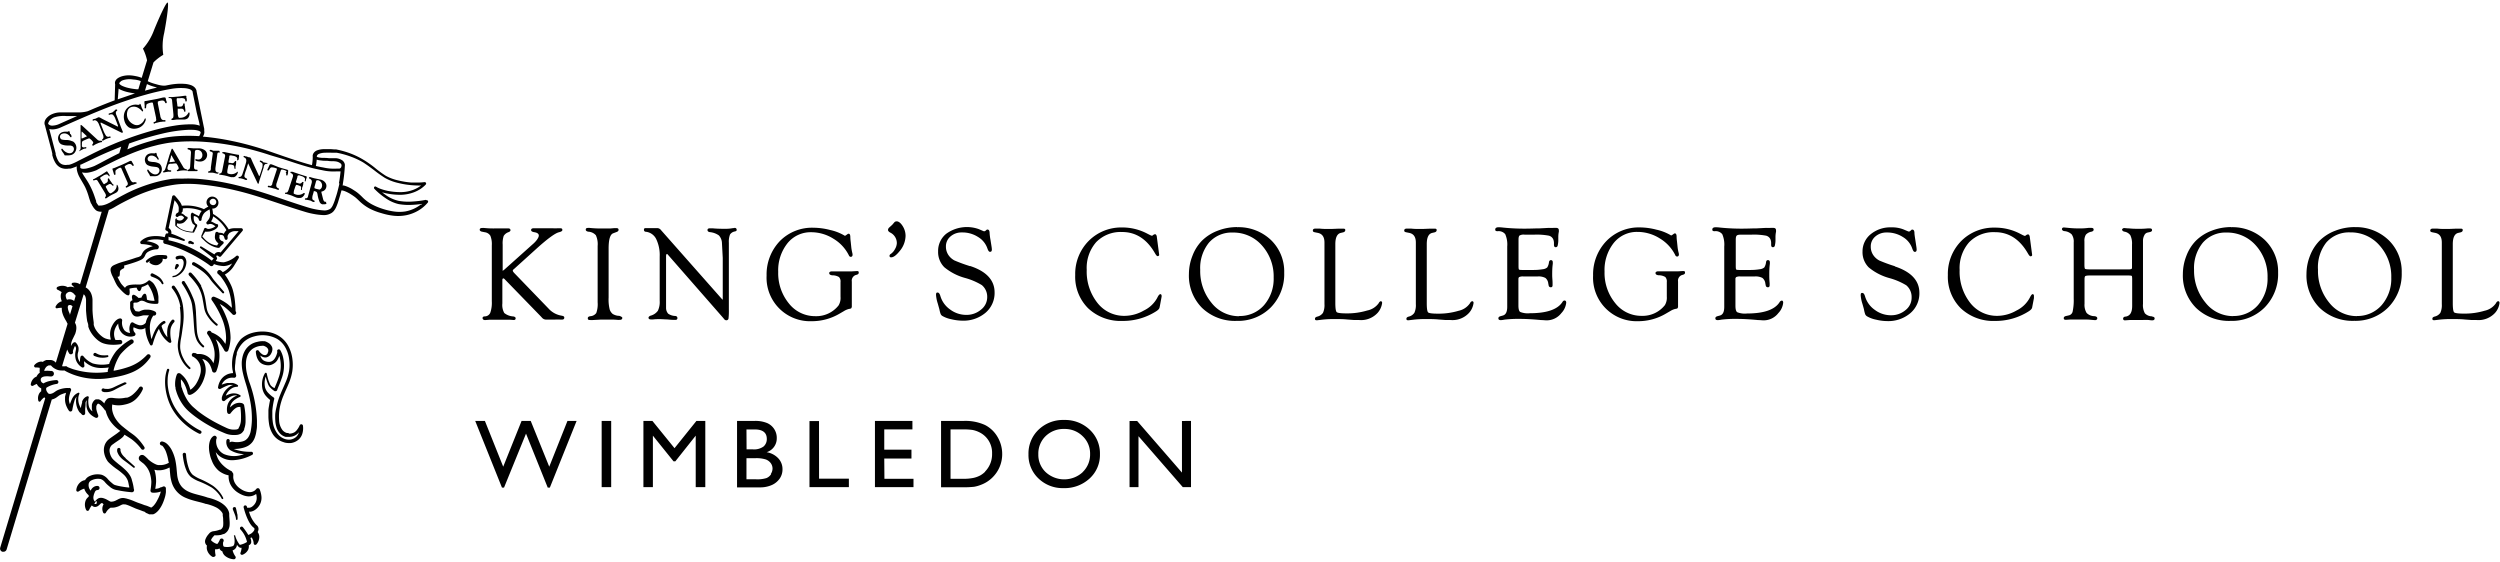 <svg xmlns="http://www.w3.org/2000/svg" viewBox="0 0 467 105" width="467" height="105"><path fill="#000" d="M112.39,78.63h1.78V91h-1.78ZM126,83.72l-4.13-5.09h-1.68V91h1.77V81.38l3.86,4.8h.33l3.81-4.8V91h1.79V78.63h-1.66Zm-23.4,3.46-3.46-8.55H97.43L94,87.18l-3.42-8.55H88.77l5,12.46h.38L98.26,81l4.06,10.09h.39l5-12.46H106ZM184,79.39a5.73,5.73,0,0,1,2.34,2.23,6.22,6.22,0,0,1,.87,3.22,6.07,6.07,0,0,1-1.85,4.38,6,6,0,0,1-2.11,1.34,6.35,6.35,0,0,1-1.29.37,17.57,17.57,0,0,1-2.24.09h-3.93V78.63H180a8.84,8.84,0,0,1,4,.76M184,88.1a4.6,4.6,0,0,0,1.32-3.37A4.26,4.26,0,0,0,184,81.48a4.3,4.3,0,0,0-1.14-.77,4.88,4.88,0,0,0-1.22-.4,12.77,12.77,0,0,0-1.86-.1h-2.22v9.23h2.27a9.13,9.13,0,0,0,2.07-.18,4.94,4.94,0,0,0,1.23-.46,4.28,4.28,0,0,0,.9-.69m14.74-9.66a6.68,6.68,0,0,1,4.79,1.82,6.05,6.05,0,0,1,1.91,4.57,5.94,5.94,0,0,1-1.93,4.54,6.87,6.87,0,0,1-4.87,1.8,6.48,6.48,0,0,1-4.68-1.8,6,6,0,0,1-1.87-4.51,6.13,6.13,0,0,1,1.88-4.6,6.57,6.57,0,0,1,4.76-1.82m3.48,9.74a4.54,4.54,0,0,0,1.39-3.39,4.44,4.44,0,0,0-1.39-3.32,4.72,4.72,0,0,0-3.41-1.35,4.81,4.81,0,0,0-3.5,1.33,4.53,4.53,0,0,0-1.37,3.4,4.45,4.45,0,0,0,1.38,3.34,5.11,5.11,0,0,0,6.91,0m18.54-9.56v9.64l-8.37-9.64H211V91h1.67V81.48L220.95,91h1.53V78.63ZM143.2,84.47a3.84,3.84,0,0,1,2.16,1.12,2.92,2.92,0,0,1,.81,2.06,3,3,0,0,1-.49,1.7,3.54,3.54,0,0,1-1.43,1.22,5.32,5.32,0,0,1-2.37.47h-4.2V78.63h3.25a5.68,5.68,0,0,1,2.4.41,3,3,0,0,1,1.77,2.81,2.7,2.7,0,0,1-1.89,2.62m-3.75-.53h1.18a3,3,0,0,0,2-.54,1.82,1.82,0,0,0,.6-1.4q0-1.78-2.27-1.78h-1.53ZM144,88.52a1.85,1.85,0,0,0,.31-1,1.73,1.73,0,0,0-.33-1,2,2,0,0,0-.95-.7,5.87,5.87,0,0,0-1.93-.23h-1.66v3.94h1.75a5.68,5.68,0,0,0,2-.23,1.9,1.9,0,0,0,.84-.71m21.15-2.94h5.08V84h-5.08V80.21h5.26V78.63h-7V91h7.2V89.44h-5.43Zm-12.19-7h-1.78V91h7.36V89.42H153Zm63.72-23.68h0c-.1,0-.26.09-.56.71A5.56,5.56,0,0,1,213.68,58a7.28,7.28,0,0,1-3.56,1A6.3,6.3,0,0,1,205,56.58a9.42,9.42,0,0,1-2-6.18,7.29,7.29,0,0,1,1.77-5.17,6.36,6.36,0,0,1,4.85-1.89c2.56,0,4.62,1.33,6.12,3.95.28.49.41.56.52.56a.31.31,0,0,0,.27-.18l0-.12v0l-.43-3.26c0-.13-.08-.54-.35-.54a.91.91,0,0,0-.43.22.41.41,0,0,1-.12.08l-.18-.06-.19-.08-.49-.25a10,10,0,0,0-4.78-1.17A8.55,8.55,0,0,0,203.37,45a8.76,8.76,0,0,0-2.52,6.39,8.3,8.3,0,0,0,2.43,6.21,8.85,8.85,0,0,0,6.4,2.35A11.5,11.5,0,0,0,216,58.13c.38-.25.58-.48.61-.72l.05-.22.33-1.78v-.14c0-.29-.19-.33-.27-.33m-35.51-5.22a29.68,29.68,0,0,1-2.9-1.06,3.14,3.14,0,0,1-1.06-.9,2.77,2.77,0,0,1-.55-1.72,2.39,2.39,0,0,1,.85-1.87,3.13,3.13,0,0,1,2.14-.75,5.4,5.4,0,0,1,3,.84,4,4,0,0,1,1.75,2.13c.15.44.3.65.49.65s.35-.06.35-.47a4.86,4.86,0,0,0-.06-.52l-.2-1.26a10.58,10.58,0,0,1-.16-1.22c0-.46-.13-.69-.4-.69a.24.24,0,0,0-.19.07l-.17.15a.37.37,0,0,1-.42.06l-.84-.36a6.58,6.58,0,0,0-6.1.88,4.12,4.12,0,0,0-1.5,3.29,4,4,0,0,0,1.16,2.95,10.33,10.33,0,0,0,3.87,2,12.24,12.24,0,0,1,3.14,1.34,2.83,2.83,0,0,1,1,2.22,2.94,2.94,0,0,1-1.13,2.34,4.16,4.16,0,0,1-2.79,1,5,5,0,0,1-3-1,4.68,4.68,0,0,1-1.82-2.5c-.13-.44-.28-.65-.5-.67s-.32.06-.32.45a6.66,6.66,0,0,0,.32,1.58l.31,1.11a5.44,5.44,0,0,0,.23.86A.86.86,0,0,0,176,59a5.43,5.43,0,0,0,1.69.63,9.15,9.15,0,0,0,2.09.27,6.36,6.36,0,0,0,4.32-1.48,4.84,4.84,0,0,0,1.69-3.8c0-2.28-1.54-3.94-4.57-4.93m-76.06,9.33-.54-.11a4.15,4.15,0,0,1-2.16-1.28L96.06,51c-.24-.26-.27-.39-.27-.44s0-.14.25-.33l4.18-3.78c2.05-1.85,3.46-2.88,4.17-3.06.29-.07.67-.19.66-.43s-.09-.32-.45-.32l-.39,0a9.94,9.94,0,0,1-1,0h-.92l-1.13,0c-.42,0-.81,0-1.14,0l-.34,0c-.41,0-.47.21-.47.34,0,.3.48.38.64.4.54.1.8.3.8.63s-.4,1-1.18,1.65l-5.24,4.69-.18.14-.15.1a.45.45,0,0,1,0-.15V45.7a4.44,4.44,0,0,1,.19-1.63,1.71,1.71,0,0,1,.92-.71c.23-.09.35-.22.35-.37s-.13-.32-.35-.32h0l-.59,0h-.63l-1.37,0a16,16,0,0,1-1.94-.08,3.21,3.21,0,0,0-.45,0c-.37,0-.42.21-.42.34s.13.28.39.34l.6.12a1.42,1.42,0,0,1,1,.65,4.17,4.17,0,0,1,.27,1.79V56.29a5.61,5.61,0,0,1-.29,2.14,1.12,1.12,0,0,1-1,.67c-.36,0-.44.19-.44.31s.07.38.49.38l.74-.06H92l.86,0h1c.69,0,1.18,0,1.45,0l.66.05h0a.37.37,0,0,0,.28-.1.31.31,0,0,0,.07-.23c0-.18-.16-.29-.44-.34a2.92,2.92,0,0,1-1.68-.64,3.05,3.05,0,0,1-.36-1.8V52.22C93.9,52,94,52,94,52a.34.34,0,0,1,.23.11l6.8,7,.21.23a1,1,0,0,0,.79.36l.57,0,1.05,0a9.14,9.14,0,0,1,1,0l.29,0h.06c.36,0,.41-.23.41-.37s-.06-.26-.35-.33m32.12-16.44c.35,0,.42.21.43.34s0,.25-.31.33a1.37,1.37,0,0,0-.93.57,3.7,3.7,0,0,0-.22,1.55v1.32l0,.81V57.77a12.72,12.72,0,0,1-.06,1.7.4.4,0,0,1-.41.36h0a.52.52,0,0,1-.34-.14l-.27-.33L124.66,47.46a.14.14,0,0,0-.1,0c-.13,0-.14.32-.14.46v8.81l0,.86a1.65,1.65,0,0,0,.39,1,2.44,2.44,0,0,0,1.25.43c.4,0,.48.24.48.4a.31.31,0,0,1-.35.33l-.38,0c-.08,0-.39,0-1.05-.07l-1.25-.06-.58,0a7.23,7.23,0,0,0-.9.05l-.46,0c-.35,0-.42-.19-.43-.31s.13-.31.41-.4a2.43,2.43,0,0,0,1.34-.91,3.77,3.77,0,0,0,.34-1.86V47.93a6.89,6.89,0,0,0-.66-3.29,2.45,2.45,0,0,0-1.87-1.34c-.34,0-.41-.22-.41-.37s0-.32.36-.32h.2l1.32,0h.64a.92.92,0,0,1,.68.39l11.24,12.72c.2.23.27.26.28.26s0-.08,0-.15V48.19l-.15-2.8a2.21,2.21,0,0,0-.57-1.41,3.47,3.47,0,0,0-1.7-.62c-.36-.06-.43-.25-.43-.39s.06-.32.45-.32l.52,0c.56.06,1.32.09,2.25.09a7.6,7.6,0,0,0,1.2-.07,3.83,3.83,0,0,1,.61-.07m-1.53,17.11ZM115.55,59a2.54,2.54,0,0,1-1.09-.35,1.82,1.82,0,0,1-.57-.84,7.78,7.78,0,0,1-.2-2.23V46.42c0-1.67.28-2.63.85-2.84l.63-.24c.31-.1.38-.28.38-.41s-.05-.32-.42-.32h-.32l-.81.07c-.42,0-.93,0-1.55,0a20,20,0,0,1-2.36-.11c-.29,0-.49,0-.59.1a.31.31,0,0,0-.08.24c0,.19.17.31.47.37a2,2,0,0,1,1.42.67,4,4,0,0,1,.33,2V56.48a4.85,4.85,0,0,1-.26,2,1.5,1.5,0,0,1-1.13.59c-.3.05-.45.17-.45.37s.05.34.42.34a5.74,5.74,0,0,0,.59,0l1.44-.08,1.77,0a11,11,0,0,1,1.28.05,3,3,0,0,0,.48,0c.41,0,.47-.24.47-.38s-.39-.35-.69-.39M160,50.64l-1,.06c-.2,0-.94,0-2.18,0l-1.41,0a.58.58,0,0,0-.44.13.26.26,0,0,0-.07.2c0,.16.11.35.57.4a2.38,2.38,0,0,1,1.25.32,1.19,1.19,0,0,1,.29.94v2.75a2.68,2.68,0,0,1-.37,1.62,5.3,5.3,0,0,1-4.36,2,6.2,6.2,0,0,1-4.91-2.37,8.92,8.92,0,0,1-2-5.9,8.12,8.12,0,0,1,1.73-5.35,5.54,5.54,0,0,1,4.44-2.06,7.79,7.79,0,0,1,4.14,1.21,7.52,7.52,0,0,1,2.9,3.13.39.39,0,0,0,.35.26h0c.12,0,.33-.07.33-.4a1.46,1.46,0,0,0-.06-.37,9.33,9.33,0,0,1-.17-.92l-.12-1.15a7.69,7.69,0,0,1-.07-.82c0-.16,0-.66-.31-.66a.34.34,0,0,0-.23.09l-.29.21a.35.35,0,0,1-.18.08.39.39,0,0,1-.16-.08,8.94,8.94,0,0,0-2.61-1,12.52,12.52,0,0,0-3.08-.42A8.43,8.43,0,0,0,145.71,45a9,9,0,0,0-2.51,6.47A8.13,8.13,0,0,0,151.65,60a10.15,10.15,0,0,0,5.16-1.4l.81-.47a3.31,3.31,0,0,1,1-.43.83.83,0,0,0,.4-.12l.1-.24,0-.41V52.6a1.11,1.11,0,0,1,.86-1.26c.29-.07.43-.2.43-.39s0-.32-.37-.32m7.42-9.27a.5.5,0,0,0-.35.12l-.45.52-.53.48a.66.66,0,0,0-.25.47c0,.17.13.33.39.48a2.2,2.2,0,0,1,1.26,2,2.38,2.38,0,0,1-.35,1.1,2.44,2.44,0,0,1-.77.9.45.45,0,0,0-.25.35.27.27,0,0,0,.31.29c.43,0,.95-.38,1.58-1.16a4.54,4.54,0,0,0,1.11-2.88,3.4,3.4,0,0,0-.54-1.8c-.37-.59-.76-.89-1.17-.89M402,59.09a1.82,1.82,0,0,1-1.34-.57,3.16,3.16,0,0,1-.35-1.76V44.95a2.14,2.14,0,0,1,.25-1,.88.88,0,0,1,.57-.5l.5-.11c.24-.06.37-.17.37-.34s-.05-.33-.39-.33a3.5,3.5,0,0,0-.46,0,15.87,15.87,0,0,1-1.82.07,16.42,16.42,0,0,1-1.7-.08c-.38,0-.66-.06-.84-.06s-.39.18-.39.29.13.32.42.38a1.7,1.7,0,0,1,1.13.68,3.58,3.58,0,0,1,.31,1.74v4.18c0,.19,0,.32-.11.37a1.3,1.3,0,0,1-.63.08h-7.21c-.65,0-.8-.08-.83-.11s-.11-.17-.11-.77V45.08a2.16,2.16,0,0,1,.27-1.24,1.82,1.82,0,0,1,1.05-.56c.26-.07.4-.19.4-.37s-.06-.34-.45-.34a3.84,3.84,0,0,0-.52,0,12.33,12.33,0,0,1-1.61.1,19.9,19.9,0,0,1-2.22-.11l-.74-.07h0c-.34,0-.38.23-.38.33s.15.32.43.35a2.23,2.23,0,0,1,1.39.61,2.32,2.32,0,0,1,.38,1.49v10.5a10.13,10.13,0,0,1-.19,2.38.94.94,0,0,1-.67.75l-.61.14c-.32.08-.39.25-.39.38s0,.32.4.32l.78-.05c.31,0,.56,0,.76,0l.81,0h1a11.24,11.24,0,0,1,1.45.06l.61.05a.49.49,0,0,0,.37-.12.3.3,0,0,0,.08-.23c0-.16-.11-.35-.55-.39a2.08,2.08,0,0,1-1.44-.6,2.91,2.91,0,0,1-.39-1.73V52.22c0-.46.08-.6.14-.64s.26-.12.81-.12h7.2c.54,0,.65.06.67.08s.08.1.08.6v5c0,1.21-.39,1.86-1.2,2-.32,0-.48.17-.49.36a.3.3,0,0,0,.07.24.37.37,0,0,0,.28.1h0l.85-.06.58,0,.91,0h.9a9.19,9.19,0,0,1,1.21,0c.55.08.86.1,1-.06a.32.32,0,0,0,.08-.27c0-.17-.17-.28-.47-.32M379.7,54.95h0c-.11,0-.26.1-.56.71A5.53,5.53,0,0,1,376.69,58a7.28,7.28,0,0,1-3.56,1,6.31,6.31,0,0,1-5.07-2.39,9.43,9.43,0,0,1-2-6.18,7.29,7.29,0,0,1,1.77-5.17,6.35,6.35,0,0,1,4.85-1.89c2.56,0,4.62,1.33,6.12,3.95.28.49.41.56.53.56a.31.31,0,0,0,.27-.18l0-.12v0l-.43-3.26c0-.13-.08-.54-.35-.54a.91.91,0,0,0-.43.22l-.12.08-.18-.06-.19-.08-.49-.25a10,10,0,0,0-4.78-1.17A8.56,8.56,0,0,0,366.38,45a8.75,8.75,0,0,0-2.52,6.39,8.29,8.29,0,0,0,2.43,6.21,8.85,8.85,0,0,0,6.4,2.35A11.49,11.49,0,0,0,379,58.13c.38-.25.58-.48.61-.72l.33-1.72,0-.28,0-.14c0-.29-.19-.33-.27-.33m87.19,1.41a.26.26,0,0,0-.2-.08c-.15,0-.29.12-.42.38a3.43,3.43,0,0,1-2.1,1.39,12.92,12.92,0,0,1-3.94.54c-1.25,0-1.66-.13-1.77-.24s-.25-.49-.25-1.67V45.61c0-1.23.34-1.93,1-2.1l.43-.1c.35-.08.43-.28.43-.43s-.05-.27-.39-.27l-.53,0c-.59,0-1.28.06-2,.06s-1.32,0-1.86-.07c-.34,0-.59,0-.78,0-.42,0-.51.2-.51.36s.06.27.37.33l.55.11c.84.17,1.24.76,1.24,1.81v11.5a3.49,3.49,0,0,1-.27,1.62,1.8,1.8,0,0,1-1.09.71c-.26.08-.4.2-.4.37s0,.31.37.31h0l.69-.08a18.68,18.68,0,0,1,2.51-.14c.87,0,1.69,0,2.45.08l1.32.1c.37,0,.66,0,.91,0a4.2,4.2,0,0,0,3.48-1.36,3.44,3.44,0,0,0,.81-1.82.35.35,0,0,0-.08-.26m-27-13.91a8.78,8.78,0,0,1,6.33,2.39,8.16,8.16,0,0,1,2.48,6.11,8.88,8.88,0,0,1-2.49,6.47,8.61,8.61,0,0,1-6.38,2.53,8.85,8.85,0,0,1-6.45-2.42,8.52,8.52,0,0,1-2.47-6.34,9.3,9.3,0,0,1,.65-3.37A8.18,8.18,0,0,1,433.26,45a8.34,8.34,0,0,1,2.94-1.89,10,10,0,0,1,3.64-.69m.41,16.61a6,6,0,0,0,4.62-2,7.51,7.51,0,0,0,1.82-5.18,8.64,8.64,0,0,0-2.19-6A7.08,7.08,0,0,0,439,43.41a5.62,5.62,0,0,0-4.44,1.88A7.49,7.49,0,0,0,433,50.38a9.31,9.31,0,0,0,2.11,6.17,6.51,6.51,0,0,0,5.17,2.5M416.73,42.44a8.79,8.79,0,0,1,6.34,2.39,8.17,8.17,0,0,1,2.48,6.11,8.88,8.88,0,0,1-2.49,6.47,8.62,8.62,0,0,1-6.38,2.53,8.85,8.85,0,0,1-6.45-2.42,8.52,8.52,0,0,1-2.47-6.34,9.37,9.37,0,0,1,.65-3.37A8.16,8.16,0,0,1,410.16,45a8.35,8.35,0,0,1,2.94-1.89,10,10,0,0,1,3.64-.69m.41,16.61a6,6,0,0,0,4.61-2,7.52,7.52,0,0,0,1.82-5.18,8.65,8.65,0,0,0-2.19-6,7.1,7.1,0,0,0-5.45-2.41,5.62,5.62,0,0,0-4.44,1.88,7.47,7.47,0,0,0-1.65,5.08A9.3,9.3,0,0,0,412,56.55a6.52,6.52,0,0,0,5.17,2.5m-63.2-9.32a29.34,29.34,0,0,1-2.9-1.06,3.11,3.11,0,0,1-1.06-.9,2.76,2.76,0,0,1-.55-1.72,2.39,2.39,0,0,1,.85-1.87,3.13,3.13,0,0,1,2.14-.75,5.4,5.4,0,0,1,3,.84,4,4,0,0,1,1.75,2.13c.15.44.3.65.48.65s.35-.06.35-.47a4.87,4.87,0,0,0-.06-.52l-.19-1.26c-.11-.69-.16-1.09-.16-1.22,0-.46-.13-.69-.4-.69A.23.23,0,0,0,357,43l-.17.15a.37.37,0,0,1-.42.06l-.85-.36a5.84,5.84,0,0,0-2.25-.38,5.78,5.78,0,0,0-3.85,1.27A4.12,4.12,0,0,0,347.92,47a4,4,0,0,0,1.16,2.95,10.29,10.29,0,0,0,3.87,2,12.34,12.34,0,0,1,3.14,1.34,2.84,2.84,0,0,1,1,2.22A2.93,2.93,0,0,1,356,57.89a4.14,4.14,0,0,1-2.78,1,5,5,0,0,1-3-1,4.66,4.66,0,0,1-1.82-2.5c-.13-.44-.28-.65-.5-.67s-.32.06-.32.45a6.65,6.65,0,0,0,.32,1.58c.19.67.29,1,.3,1.11a5.67,5.67,0,0,0,.23.87.89.89,0,0,0,.32.35,5.41,5.41,0,0,0,1.69.63,9.15,9.15,0,0,0,2.09.27,6.35,6.35,0,0,0,4.32-1.48,4.84,4.84,0,0,0,1.69-3.8c0-2.28-1.54-3.93-4.58-4.93m-21.19,6.41h0a.5.5,0,0,0-.34.26c-.89,1.41-2.94,2.12-6.08,2.12a3.84,3.84,0,0,1-1.84-.24c-.22-.15-.33-.57-.33-1.22V52.16a.45.45,0,0,1,.16-.41,1.65,1.65,0,0,1,.76-.11h2.69a2.76,2.76,0,0,1,1.43.28,1.54,1.54,0,0,1,.55,1.06l.07.34a.38.38,0,0,0,.4.34c.1,0,.33,0,.33-.4,0-.08,0-.2,0-.36a14.34,14.34,0,0,1-.07-1.47c0-.64,0-1.37.11-2.15,0-.12,0-.22,0-.27,0-.35-.2-.41-.33-.42h0c-.12,0-.32,0-.38.37a2.31,2.31,0,0,1-.33,1,1.57,1.57,0,0,1-.81.33,11.1,11.1,0,0,1-2,.14h-1.88c-.45,0-.54-.07-.56-.09s-.08-.13-.08-.62V44.77c0-.4.06-.66.19-.77s.32-.17.91-.17h1.92a12.22,12.22,0,0,1,2.57.18,1.2,1.2,0,0,1,.88.68,1.84,1.84,0,0,1,.14.71v.32c0,.4.19.46.33.46h0a.37.37,0,0,0,.35-.25,5.05,5.05,0,0,0,.13-.9l0-.72c0-.53.07-.85.1-1a1.5,1.5,0,0,0,0-.3c0-.17-.06-.44-.49-.44a3.88,3.88,0,0,0-.51,0,8.39,8.39,0,0,1-.87,0l-1.74.09c-.79,0-1.68.05-2.63.05a38.34,38.34,0,0,1-4.19-.2,7.83,7.83,0,0,0-.83-.06c-.53,0-.64.23-.64.42s.06.32.44.32a1.57,1.57,0,0,1,1.42.56,4.85,4.85,0,0,1,.37,2.31V57.32c0,.94-.26,1.47-.81,1.62l-.47.13c-.25.07-.38.2-.38.38s.06.35.48.35a4.48,4.48,0,0,0,.65-.09,21.59,21.59,0,0,1,3-.14c1,0,2.3.07,3.85.22.4,0,.73.05,1,.05a3.45,3.45,0,0,0,2.78-1.35,3.28,3.28,0,0,0,.91-1.94c0-.36-.19-.41-.3-.41m-74.85.13c-.15,0-.29.13-.42.38A3.44,3.44,0,0,1,255.4,58a12.91,12.91,0,0,1-3.94.54c-1.25,0-1.66-.13-1.77-.24s-.25-.49-.25-1.67V45.61c0-1.23.34-1.93,1-2.1l.43-.1c.35-.08.43-.28.43-.43s-.05-.27-.39-.27l-.53,0c-.6,0-1.28.06-2,.06s-1.31,0-1.86-.07c-.33,0-.59,0-.78,0-.42,0-.5.2-.5.36s.06.27.37.33l.55.11c.84.17,1.25.76,1.25,1.81v11.5a3.44,3.44,0,0,1-.28,1.63,1.78,1.78,0,0,1-1.09.71c-.26.08-.4.2-.4.37s0,.31.37.31h0l.69-.08a18.25,18.25,0,0,1,2.5-.15c.87,0,1.69,0,2.45.08l1.32.1c.37,0,.66,0,.91,0a4.19,4.19,0,0,0,3.48-1.36,3.45,3.45,0,0,0,.82-1.82.34.34,0,0,0-.08-.26.26.26,0,0,0-.2-.08M231.07,42.44a8.79,8.79,0,0,1,6.34,2.39,8.16,8.16,0,0,1,2.48,6.11,8.88,8.88,0,0,1-2.49,6.47A8.61,8.61,0,0,1,231,59.94a8.85,8.85,0,0,1-6.45-2.42,8.52,8.52,0,0,1-2.46-6.34,9.3,9.3,0,0,1,.65-3.37A8.15,8.15,0,0,1,224.49,45a8.34,8.34,0,0,1,2.94-1.89,10,10,0,0,1,3.64-.69m.41,16.61a6,6,0,0,0,4.62-2,7.51,7.51,0,0,0,1.82-5.18,8.64,8.64,0,0,0-2.19-6,7.08,7.08,0,0,0-5.45-2.41,5.62,5.62,0,0,0-4.44,1.88,7.49,7.49,0,0,0-1.64,5.08,9.31,9.31,0,0,0,2.11,6.17,6.51,6.51,0,0,0,5.16,2.5M275,56.28c-.15,0-.29.13-.42.38a3.42,3.42,0,0,1-2.1,1.39,12.91,12.91,0,0,1-3.94.54c-1.26,0-1.66-.13-1.77-.24s-.25-.49-.25-1.67V45.61c0-1.24.33-1.93,1-2.1l.43-.1c.35-.08.42-.28.42-.43s-.05-.27-.39-.27l-.53,0c-.6,0-1.28.06-2,.06s-1.31,0-1.86-.07c-.34,0-.59,0-.78,0-.42,0-.5.2-.5.36s.06.27.37.33l.55.11c.84.17,1.25.76,1.25,1.81v11.5a3.43,3.43,0,0,1-.28,1.63,1.78,1.78,0,0,1-1.08.71c-.26.08-.4.2-.4.37s0,.31.37.31h0l.69-.08a18.24,18.24,0,0,1,2.5-.15c.87,0,1.69,0,2.45.08l1.32.1c.37,0,.66,0,.91,0a4.19,4.19,0,0,0,3.48-1.36,3.45,3.45,0,0,0,.82-1.82.33.33,0,0,0-.08-.26.26.26,0,0,0-.2-.08m17.24-.13h0a.49.49,0,0,0-.34.26c-.89,1.41-2.94,2.12-6.08,2.12a3.79,3.79,0,0,1-1.83-.24c-.22-.15-.33-.56-.33-1.22V52.16c0-.21.05-.35.16-.41a1.64,1.64,0,0,1,.75-.11h2.69a2.74,2.74,0,0,1,1.44.28,1.52,1.52,0,0,1,.54,1.06l.07.34a.38.38,0,0,0,.4.34c.1,0,.33,0,.33-.4,0-.08,0-.21,0-.36,0-.5-.07-1-.07-1.47,0-.63,0-1.35.11-2.15,0-.12,0-.22,0-.27,0-.35-.2-.41-.33-.42h0c-.14,0-.32.06-.38.37a2.29,2.29,0,0,1-.33,1,1.51,1.51,0,0,1-.81.33,11.06,11.06,0,0,1-2,.14H284.3c-.45,0-.54-.07-.56-.09s-.08-.13-.08-.62V44.77c0-.5.1-.69.19-.77a1.52,1.52,0,0,1,.92-.17h1.92a12.25,12.25,0,0,1,2.57.18,1.21,1.21,0,0,1,.88.68,1.88,1.88,0,0,1,.14.71v.32c0,.4.19.46.33.46h0a.37.37,0,0,0,.35-.25,4.9,4.9,0,0,0,.13-.9l0-.72c0-.54.07-.85.1-1a1.5,1.5,0,0,0,0-.3c0-.17-.07-.44-.49-.44a3.79,3.79,0,0,0-.5,0,8.62,8.62,0,0,1-.87,0l-1.73.09c-.79,0-1.68.05-2.63.05a38.28,38.28,0,0,1-4.19-.2,7.83,7.83,0,0,0-.83-.06c-.53,0-.64.23-.64.42s.06.32.45.32a1.57,1.57,0,0,1,1.42.56,4.82,4.82,0,0,1,.37,2.31V57.32c0,.93-.27,1.47-.81,1.62l-.46.13c-.25.07-.38.2-.38.38s.06.35.48.35a4.41,4.41,0,0,0,.65-.09,21.64,21.64,0,0,1,3-.14c1,0,2.3.07,3.85.22.41,0,.72.05,1,.05a3.45,3.45,0,0,0,2.78-1.35,3.33,3.33,0,0,0,.91-1.94c0-.36-.19-.41-.3-.41m22.09-5.51-1,.06c-.2,0-.94,0-2.19,0l-1.41,0a.59.59,0,0,0-.44.13.27.27,0,0,0-.07.2c0,.16.11.35.57.4a2.38,2.38,0,0,1,1.25.32,1.19,1.19,0,0,1,.29.94v2.75A2.68,2.68,0,0,1,311,57a5.3,5.3,0,0,1-4.36,2,6.18,6.18,0,0,1-4.91-2.37,8.9,8.9,0,0,1-2-5.9,8.12,8.12,0,0,1,1.72-5.35,5.54,5.54,0,0,1,4.44-2.06,7.8,7.8,0,0,1,4.15,1.21,7.53,7.53,0,0,1,2.9,3.13.38.38,0,0,0,.35.26h0c.12,0,.33-.07.33-.4a1.35,1.35,0,0,0-.07-.37c-.07-.29-.13-.6-.17-.92l-.12-1.15a7,7,0,0,1-.07-.82c0-.16,0-.66-.31-.66a.34.34,0,0,0-.23.09l-.29.21a.38.38,0,0,1-.18.08.43.43,0,0,1-.16-.08,9,9,0,0,0-2.61-1,12.52,12.52,0,0,0-3.08-.42A8.42,8.42,0,0,0,300.1,45a9,9,0,0,0-2.51,6.47A8.13,8.13,0,0,0,306,60a10.15,10.15,0,0,0,5.16-1.4l.81-.47a3.23,3.23,0,0,1,1-.43.83.83,0,0,0,.4-.12h0l.09-.22,0-.41V52.6a1.11,1.11,0,0,1,.86-1.26c.29-.07.44-.2.44-.39s0-.32-.37-.32M40.55,102.3l0,0-.35-.47,0,0,0,0,0,0,0,0,.05-.07ZM17.9,93.64l-.29.51.07,0H18l.12-.43-.17-.1,0,0-.08,0Zm9.93,2.5h0Zm0,0h0Zm-5.92-61.6a.11.11,0,0,0-.11,0,.11.11,0,0,0,0,.09c0,.54-.28,1-1,1.43a.34.34,0,0,1-.18.06h0a.33.33,0,0,1-.17-.08,2.06,2.06,0,0,1-.37-.48L20,35.36a3.93,3.93,0,0,1-.23-.41c0-.09,0-.13,0-.15s0-.06.12-.11l.18-.11a2.53,2.53,0,0,1,.37-.2.31.31,0,0,1,.18,0,.62.62,0,0,1,.33.23c.07.08.14.1.21.06a.11.11,0,0,0,.05-.09.17.17,0,0,0,0-.08L21,34.34c-.06-.1-.13-.21-.23-.34l-.26-.37-.06-.11-.06-.12a.14.14,0,0,0-.11-.07l-.07,0a.15.15,0,0,0-.07.14l0,.17a.46.46,0,0,1-.2.47l-.22.13-.19.12c-.1.06-.13.05-.16,0a1,1,0,0,1-.2-.27l-.34-.56-.06-.11c-.11-.19-.05-.26,0-.27l.16-.13.32-.19a1.34,1.34,0,0,1,.65-.25.41.41,0,0,1,.37.24s.08.11.14.11l0,0c.07,0,.12-.13,0-.33a3.18,3.18,0,0,0-.22-.32l-.14-.2A.14.14,0,0,0,20,32l-.07,0,0,0c-.12.09-.47.31-1,.65l-1,.58-.27.15-.12.07-.08,0c-.12.07-.08.16-.07.18a.14.14,0,0,0,.12.07l.07,0a.77.77,0,0,1,.45-.09c.09,0,.19.13.3.32l1.25,2.06a2.22,2.22,0,0,1,.19.38.54.54,0,0,1,0,.25.57.57,0,0,1-.12.22.13.13,0,0,0,0,.17.11.11,0,0,0,.1.05l.07,0,.15-.1.56-.37.46-.25.32-.15.39-.2A1.21,1.21,0,0,0,22,35.7a.86.86,0,0,0,.12-.49,1.18,1.18,0,0,0-.17-.6.13.13,0,0,0-.09-.07M25.22,34a.88.88,0,0,1-.3.06.43.43,0,0,1-.23-.06,1.29,1.29,0,0,1-.41-.58l-.92-2.09c-.07-.15-.08-.27,0-.32s.14-.13.48-.28a.82.82,0,0,1,.5-.09.58.58,0,0,1,.36.26c.06.08.13.11.2.08a.13.13,0,0,0,.07-.07.15.15,0,0,0,0-.12,1.72,1.72,0,0,0-.13-.23l-.12-.21-.1-.19a.18.18,0,0,0-.17-.11l-.12,0-.19.09c-.47.24-.93.45-1.36.64l-1.25.53-.31.12-.1,0a.17.17,0,0,0-.1.22l.21.69a1.84,1.84,0,0,0,.07.23.12.12,0,0,0,.12.09h.07c.07,0,.09-.1.08-.21l0-.09a2,2,0,0,1,0-.42.45.45,0,0,1,.13-.2,2.52,2.52,0,0,1,.7-.41l.12,0s.1,0,.15.12l1.08,2.47.06.13a.61.61,0,0,1,.05.41.46.46,0,0,1-.24.27.27.27,0,0,0-.12.09.17.17,0,0,0,0,.14.12.12,0,0,0,.11.08l.07,0,.13-.07.6-.31.28-.13.11,0,.35-.13.21-.08.08,0c.12-.06.09-.15.08-.17a.15.15,0,0,0-.21-.08m4.42-3.52a2.54,2.54,0,0,0-1.1-.29,2.94,2.94,0,0,1-.77-.13.47.47,0,0,1-.26-.3.51.51,0,0,1,.06-.44.66.66,0,0,1,.37-.29,1.09,1.09,0,0,1,.77.08,1.26,1.26,0,0,1,.61.55s.07.12.14.12h0a.12.12,0,0,0,.08-.08.23.23,0,0,0,0-.13l0-.06L29.3,29l0-.09-.06-.24c0-.1-.08-.12-.12-.12h0l-.07,0-.09.09-.06,0h-.18l-.22,0a1.53,1.53,0,0,0-.59.06,1.11,1.11,0,0,0-.71.58,1.19,1.19,0,0,0-.08.93,1,1,0,0,0,.44.63,2.8,2.8,0,0,0,1,.28l.51.06a1.14,1.14,0,0,1,.48.15.56.56,0,0,1,.21.31.69.69,0,0,1-.07.55.72.72,0,0,1-.43.36,1.05,1.05,0,0,1-.79-.12,1.94,1.94,0,0,1-.73-.67.12.12,0,0,0-.14-.08.12.12,0,0,0-.09.09.24.24,0,0,0,0,.14,2.72,2.72,0,0,0,.27.49,2.63,2.63,0,0,1,.2.36c.05.12.08.15.1.16l.1,0h.52a2.31,2.31,0,0,0,.6-.05,1.28,1.28,0,0,0,.78-.66,1.35,1.35,0,0,0,.1-1,1.29,1.29,0,0,0-.52-.73m5.15,1.14s.1,0,.11.12a.12.12,0,0,1,0,.11.11.11,0,0,1-.08,0h-.12a3.92,3.92,0,0,0-.75,0,3.63,3.63,0,0,0-.69.13l-.09,0a.13.13,0,0,1-.16-.12.13.13,0,0,1,.09-.12.44.44,0,0,0,.2-.16.29.29,0,0,0,.06-.21,2.25,2.25,0,0,0-.34-.69c-.05-.09-.12-.15-.17-.16a5,5,0,0,0-.68.06l-.41,0-.25.08s-.09.11-.17.39l-.07.24a.48.48,0,0,0,0,.19c0,.22.19.33.52.33.15,0,.18.08.18.12a.14.14,0,0,1-.14.15h-.17a1.81,1.81,0,0,0-.35,0l-.45.08-.29.06h0a.11.11,0,0,1-.12-.11.15.15,0,0,1,.1-.16.45.45,0,0,0,.22-.2,4.59,4.59,0,0,0,.22-.6l.59-2c.05-.16.08-.27.11-.33L32,28c.06-.18.09-.22.13-.22h0c.06,0,.12,0,.25.26l.09.15,1.75,3a.8.8,0,0,0,.27.31.68.68,0,0,0,.35.11M32.64,30.2l.07,0,0,0,0,0-.5-.87A1.3,1.3,0,0,0,32,29a1,1,0,0,0-.07.18l0,.13-.28.92a.15.15,0,0,0,0,.06s.06,0,.1,0h.07l.89-.11m4.42-2.47h-1l-.77-.07-.14,0c-.16,0-.19.09-.19.13s0,.13.15.16a.61.61,0,0,1,.4.2.78.78,0,0,1,.09.48l-.14,2.33a1.67,1.67,0,0,1-.11.59.38.38,0,0,1-.29.17.13.13,0,0,0-.12.14s0,.12.14.13h.2a5.51,5.51,0,0,1,.58,0H36l.47,0,.19,0h.11a.14.14,0,0,0,0-.28l-.13,0a.4.4,0,0,1-.37-.24,2.61,2.61,0,0,1,0-.74l.13-2.3a.46.46,0,0,1,.12-.34.68.68,0,0,1,.41-.06.87.87,0,0,1,.65.31,1,1,0,0,1,.22.73.79.79,0,0,1-.25.56.75.75,0,0,1-.58.19,1.16,1.16,0,0,1-.3-.06H36.6a.12.12,0,0,0-.12.13c0,.11.14.17.25.21a2,2,0,0,0,.52.09,1.34,1.34,0,0,0,1-.3,1.18,1.18,0,0,0,.44-.86,1.09,1.09,0,0,0-.32-.85,1.89,1.89,0,0,0-1.27-.45m3.86.45-.48,0h-.22l-.42,0L39.45,28l-.17,0h0s-.1,0-.11.12a.14.14,0,0,0,.05.13.84.84,0,0,0,.2.08.53.53,0,0,1,.3.18.6.6,0,0,1,0,.37l-.33,2.39,0,.27a.68.68,0,0,1-.11.34A.48.48,0,0,1,39,32l-.14.08v.06a.13.13,0,0,0,.12.12h.23a2.75,2.75,0,0,1,.47,0c.16,0,.37.07.62.13l.24.05h.09c.14,0,.17-.07.18-.11a.14.14,0,0,0,0-.12.28.28,0,0,0-.14,0,.48.48,0,0,1-.31-.16.51.51,0,0,1-.12-.34l0-.3.35-2.56a.62.62,0,0,1,.09-.3.4.4,0,0,1,.26-.07.18.18,0,0,0,.12,0,.18.18,0,0,0,0-.1s0-.13-.13-.15M44.46,32a.12.12,0,0,0-.09.05,1.59,1.59,0,0,1-1.67.4.25.25,0,0,1-.24-.25,2,2,0,0,1,.06-.6l.05-.27a3.91,3.91,0,0,1,.11-.46c0-.1.06-.12.08-.13a.32.32,0,0,1,.17,0l.2,0a2.43,2.43,0,0,1,.4.1.33.33,0,0,1,.15.11.63.63,0,0,1,.09.39c0,.15.07.18.12.19a.12.12,0,0,0,.1,0,.17.17,0,0,0,0-.08l0-.15c0-.12,0-.25.06-.41s.05-.39.06-.45l0-.12,0-.13a.16.16,0,0,0,0-.11.12.12,0,0,0-.08,0,.15.15,0,0,0-.15.06l-.1.13a.46.46,0,0,1-.47.21l-.25-.05-.22,0c-.06,0-.13,0-.14-.08a.92.92,0,0,1,0-.33l.13-.64,0-.12c0-.22.13-.23.16-.23l.2,0,.36.07a1.34,1.34,0,0,1,.64.26.43.43,0,0,1,.12.42.2.2,0,0,0,0,.17.09.09,0,0,0,.06,0c.1,0,.18-.07.22-.25s0-.21.05-.38,0-.2,0-.24a.18.18,0,0,0,0-.11.14.14,0,0,0-.09-.06h0c-.15,0-.56-.08-1.2-.21l-1.12-.23-.3-.07-.14,0-.09,0c-.1,0-.16,0-.17.09a.14.14,0,0,0,.1.16.73.73,0,0,1,.39.24.67.67,0,0,1,0,.44l-.47,2.36a2.23,2.23,0,0,1-.11.41.69.69,0,0,1-.13.22.59.59,0,0,1-.24.08.13.13,0,0,0-.12.11.12.12,0,0,0,.1.14l.18,0,.66.11.5.12.34.1.42.11a1.69,1.69,0,0,0,.32,0,1.12,1.12,0,0,0,.24,0,.88.88,0,0,0,.42-.29,1.22,1.22,0,0,0,.29-.56.16.16,0,0,0,0-.11.11.11,0,0,0-.09-.05m5.66-1.47a.13.13,0,0,0-.1-.18l-.09,0a5.83,5.83,0,0,1-.65-.13L49,30.11,48.69,30a.12.12,0,0,0-.17.09s0,.11.1.16.39.22.43.39a2.22,2.22,0,0,1-.14.94c-.12.38-.25.79-.4,1.21a.3.3,0,0,1-.06.12s-.06,0-.17-.27l-1.08-2.32-.09-.21-.13-.3a1.85,1.85,0,0,0-.16-.32.28.28,0,0,0-.15-.1l-.17,0L46,29.21l-.12,0-.2-.07a.14.14,0,0,0-.19.09s0,.12.1.16c.4.15.52.5.34,1.08l-.38,1.25-.23.69a1.2,1.2,0,0,1-.25.5.45.45,0,0,1-.35.14.15.15,0,0,0-.16.09.14.14,0,0,0,0,.1.15.15,0,0,0,.09.06l.16,0a2.85,2.85,0,0,1,.53.11,3.08,3.08,0,0,1,.52.2l.12,0h.06a.13.13,0,0,0,.13-.1s0-.11-.09-.16c-.29-.11-.43-.27-.43-.49A5.61,5.61,0,0,1,46,31.69l.34-1.12,0-.09c0-.06,0-.08,0-.08a.21.21,0,0,1,0,.08l1.77,3.73a.22.22,0,0,0,.11.12h0s.08,0,.11-.1l.09-.37.07-.22.77-2.37,0-.14c.1-.35.26-.52.47-.52h0a.14.14,0,0,0,.18-.1m3.45,1.64a.57.57,0,0,1,.1.43c0,.13,0,.18.09.2h.05a.13.13,0,0,0,.13-.11c0-.06,0-.15.06-.26s0-.21,0-.24l.05-.21c0-.07,0-.19-.16-.25l-.2-.06c-.51-.14-1-.28-1.45-.43L51,30.8l-.31-.11-.1,0h-.07a.17.17,0,0,0-.16.11l-.3.65a1.81,1.81,0,0,0-.11.22.19.19,0,0,0,0,.11.16.16,0,0,0,.1.07c.07,0,.14,0,.2-.11l.05-.07a2,2,0,0,1,.25-.34.41.41,0,0,1,.22-.07,2.58,2.58,0,0,1,.8.17c.14,0,.18.12.14.24l-.84,2.56,0,.13a.62.62,0,0,1-.24.34.44.44,0,0,1-.36,0,.25.25,0,0,0-.15,0,.15.15,0,0,0-.09.11.12.12,0,0,0,0,.1.14.14,0,0,0,.09.07l.15,0,.65.17.3.09.11,0,.36.14.21.08.08,0H52a.12.12,0,0,0,.11-.08.15.15,0,0,0-.1-.2.61.61,0,0,1-.39-.36,1.3,1.3,0,0,1,.09-.71l.71-2.17c.05-.16.11-.25.18-.27a1.48,1.48,0,0,1,.54.11.88.88,0,0,1,.43.27M57,33.82a.09.09,0,0,1-.05,0,.22.22,0,0,1,0-.17.44.44,0,0,0-.06-.44,1.39,1.39,0,0,0-.61-.33l-.35-.12-.2,0s-.11,0-.18.21l0,.12-.2.63a.81.81,0,0,0-.07.33s.08.08.13.09l.21.06.25.08a.46.46,0,0,0,.49-.16l.11-.12a.15.15,0,0,1,.15,0,.12.12,0,0,1,.07.05.14.14,0,0,1,0,.11.63.63,0,0,1-.05.13l0,.12s0,.15-.12.44-.08.29-.11.4l0,.15a.16.16,0,0,1,0,.08.11.11,0,0,1-.1,0s-.12-.05-.09-.2a.6.6,0,0,0,0-.39.29.29,0,0,0-.13-.13l-.39-.15-.2-.06a.27.27,0,0,0-.17,0s0,0-.09.12a4.68,4.68,0,0,0-.16.44l-.09.26a1.94,1.94,0,0,0-.12.59.35.35,0,0,0,0,.19.36.36,0,0,0,.16.09,1.59,1.59,0,0,0,1.71-.19.13.13,0,0,1,.08,0,.11.11,0,0,1,.1.07.13.13,0,0,1,0,.11,1.24,1.24,0,0,1-.35.52.87.87,0,0,1-.45.23H55.8a1.54,1.54,0,0,1-.44-.08l-.4-.16-.32-.14a4.48,4.48,0,0,0-.49-.18l-.64-.19-.18,0a.12.12,0,0,1-.09-.15.14.14,0,0,1,.14-.1.58.58,0,0,0,.25-.05.54.54,0,0,0,.16-.2,1.88,1.88,0,0,0,.16-.4l.75-2.28a.69.69,0,0,0,0-.44.73.73,0,0,0-.36-.28.14.14,0,0,1-.08-.17c0-.07.09-.1.18-.07l.09,0,.13,0,.29.11,1.09.37c.62.2,1,.32,1.16.36h0a.14.14,0,0,1,.09.07.16.16,0,0,1,0,.11s0,.12-.06.24-.07.3-.1.37-.07.23-.21.23h0m-.82,1.5h0Zm4.81,2.49a.1.1,0,0,1,.07.06A.16.16,0,0,1,61,38c0,.08-.12.13-.34.16l-.24,0a1,1,0,0,1-.23,0,.8.8,0,0,1-.51-.48,6.36,6.36,0,0,1-.36-1.31,1.21,1.21,0,0,0-.14-.46.49.49,0,0,0-.28-.16l-.18-.05h-.11a.18.18,0,0,0,0,.09l-.17.59a1.91,1.91,0,0,0-.1.76.42.42,0,0,0,.31.3c.14.06.14.15.12.19a.13.13,0,0,1-.18.09l-.12,0L58,37.47l-.35-.08-.45-.08-.12,0c-.15,0-.13-.14-.12-.17a.13.13,0,0,1,.13-.1.38.38,0,0,0,.44-.35l.69-2.51a.83.83,0,0,0,0-.46.63.63,0,0,0-.38-.34c-.14-.06-.14-.15-.12-.19a.13.13,0,0,1,.17-.1l.11,0a3.81,3.81,0,0,0,.48.15c.19.06.44.11.72.16l.7.15a1.49,1.49,0,0,1,.87.57,1,1,0,0,1,.16.91,1,1,0,0,1-.32.51,1.13,1.13,0,0,1-.57.25h0v0s0,.09,0,.16l.29,1.15a1.48,1.48,0,0,0,.17.44.4.4,0,0,0,.23.16l.12,0h.08m-1.13-2.35a.65.65,0,0,0,.33-.44,1,1,0,0,0-.71-1.24l-.15,0a.21.21,0,0,0-.11,0s-.09.09-.14.26l-.28,1c0,.16,0,.2,0,.21s0,0,.18.09a6.62,6.62,0,0,0,.65.16.41.41,0,0,0,.24,0m-46.32-9a2.66,2.66,0,0,0-1.16-.24,3.13,3.13,0,0,1-.8-.09.49.49,0,0,1-.28-.3.52.52,0,0,1,0-.45.64.64,0,0,1,.37-.32,1.13,1.13,0,0,1,.81,0,1.32,1.32,0,0,1,.66.54c.06.09.12.13.18.11a.12.12,0,0,0,.08-.09.26.26,0,0,0,0-.13l0-.06-.12-.26L13.08,25l0-.1L13,24.61c0-.09-.09-.11-.13-.11h0l-.06,0-.09.1-.06,0h-.41a1.55,1.55,0,0,0-.6.09,1.17,1.17,0,0,0-.7.64,1.25,1.25,0,0,0,0,1,1.07,1.07,0,0,0,.49.62,2.85,2.85,0,0,0,1.07.23l.52,0a1.09,1.09,0,0,1,.5.13.56.56,0,0,1,.24.31.7.7,0,0,1-.05.57.73.73,0,0,1-.42.39.85.85,0,0,1-.29.05,1.31,1.31,0,0,1-.53-.13,1.93,1.93,0,0,1-.78-.65.14.14,0,0,0-.15-.07.14.14,0,0,0-.08.07.21.21,0,0,0,0,.17,2.52,2.52,0,0,0,.3.49,3,3,0,0,1,.23.36c.06.12.09.15.12.16h.21l.33,0a2.63,2.63,0,0,0,.71-.1,1.3,1.3,0,0,0,.76-.72,1.39,1.39,0,0,0,.06-1.07,1.38,1.38,0,0,0-.58-.73m1.35,1.89a.12.12,0,0,1-.11-.08.17.17,0,0,1,.05-.19.43.43,0,0,0,.15-.26,3.72,3.72,0,0,0,0-.66V25c0-.17,0-.29,0-.36l0-1.05c0-.19,0-.24.06-.25h0s.1,0,.29.19l.14.12,2.63,2.42a1,1,0,0,0,.36.22l.18,0,.2,0s.11,0,.15.09a.16.16,0,0,1,0,.12.13.13,0,0,1-.07.06l-.12,0a4.18,4.18,0,0,0-.72.26,3.67,3.67,0,0,0-.64.34l-.08.05-.07,0a.13.13,0,0,1-.12-.09s0-.08,0-.15a.45.45,0,0,0,.15-.22.28.28,0,0,0,0-.22,2.4,2.4,0,0,0-.55-.58.3.3,0,0,0-.21-.1,4.74,4.74,0,0,0-.66.26l-.39.17-.22.15s-.07.14-.06.44v.26a.45.45,0,0,0,0,.19c.09.21.3.27.62.17.11,0,.18,0,.21.07s0,.13-.1.19l-.16,0a1.83,1.83,0,0,0-.35.11l-.42.22-.27.15-.07,0m.47-3.44v1a.16.16,0,0,0,0,.06s0,0,0,0a.34.34,0,0,0,.14,0l.84-.37s.06,0,.06,0l0,0,0,0-.76-.71a1.53,1.53,0,0,0-.26-.21,1,1,0,0,0,0,.2Zm2.22-2.29c.42-.13.74.08,1,.65l.5,1.26.26.7a1.29,1.29,0,0,1,.12.56.48.48,0,0,1-.19.34.15.15,0,0,0-.07.18.12.12,0,0,0,.11.08h.07l.15-.08a3,3,0,0,1,.5-.25,3.24,3.24,0,0,1,.55-.18l.12,0a.14.14,0,1,0-.1-.27.55.55,0,0,1-.66-.12,5.51,5.51,0,0,1-.57-1.16l-.45-1.13,0-.09a.33.33,0,0,1,0-.09l.09,0,3.82,1.88a.24.24,0,0,0,.18,0,.1.1,0,0,0,.06-.06.15.15,0,0,0,0-.12l-.15-.36-.22-.54-.09-.25-.69-1.83-.06-.14c-.15-.37-.12-.62.08-.75a.15.15,0,0,0,.08-.19.13.13,0,0,0-.12-.09l-.07,0-.09,0A5.73,5.73,0,0,1,21,21l-.25.08-.36.11a.15.15,0,0,0-.09.07.12.12,0,0,0,0,.11c0,.07.1.09.19.06a.61.61,0,0,1,.6,0,2.2,2.2,0,0,1,.49.85c.16.39.31.8.47,1.23,0,.12,0,.14,0,.14a1,1,0,0,1-.3-.12l-2.37-1.18-.21-.11-.29-.16a2,2,0,0,0-.33-.16.28.28,0,0,0-.19,0l-.16.07c-.17.09-.33.16-.47.22l-.12,0-.21.07a.16.16,0,0,0-.09.08.13.13,0,0,0,0,.12.13.13,0,0,0,.19.07m6.63,1.27a1.92,1.92,0,0,0,.91.23,2.49,2.49,0,0,0,.74-.12,2.12,2.12,0,0,0,1.33-1.22.87.87,0,0,0,.11-.51.11.11,0,0,0-.1-.09h0a.19.19,0,0,0-.09.1l-.13.27a1.49,1.49,0,0,1-.4.51,1.64,1.64,0,0,1-.58.34,1.34,1.34,0,0,1-1-.12A2.13,2.13,0,0,1,23.82,22a2,2,0,0,1,0-1.28,1.09,1.09,0,0,1,.73-.73,1.58,1.58,0,0,1,1.29.18,2.45,2.45,0,0,1,.39.28,1.63,1.63,0,0,1,.27.28.12.12,0,0,0,.14.08s.13-.06.08-.21a1.3,1.3,0,0,0-.08-.18l-.07-.12-.1-.22-.16-.49s-.07-.2-.18-.2h0a.11.11,0,0,0-.08.08l0,.11a0,0,0,0,1,0,0h-.09l-.24,0a2.11,2.11,0,0,0-1.08.08,2.13,2.13,0,0,0-1.19.94,2.28,2.28,0,0,0-.31,1,2.56,2.56,0,0,0,.11,1,2.15,2.15,0,0,0,1,1.31M27,20.12a.13.13,0,0,0,.17.12c.05,0,.11-.05.13-.2V20a2.18,2.18,0,0,1,.05-.43.4.4,0,0,1,.17-.17,2.58,2.58,0,0,1,.8-.25c.14,0,.22,0,.25.15L29.15,22l0,.14a.61.61,0,0,1,0,.42.44.44,0,0,1-.31.22.35.35,0,0,0-.14.07.16.16,0,0,0,0,.14.12.12,0,0,0,.13.11h0L29,23l.68-.17.31-.07.12,0,.39-.05.23,0h.08a.15.15,0,0,0,.11-.06.12.12,0,0,0,0-.09.15.15,0,0,0-.16-.13h0a.63.63,0,0,1-.54-.12,1.35,1.35,0,0,1-.28-.68l-.46-2.31c0-.17,0-.28,0-.33a1.33,1.33,0,0,1,.55-.18.92.92,0,0,1,.52,0,.62.62,0,0,1,.3.34c0,.1.1.14.18.13a.14.14,0,0,0,.11-.18c0-.07,0-.15-.08-.26L31,18.57l-.05-.22a.2.2,0,0,0-.27-.14l-.21,0c-.53.13-1,.25-1.52.34l-1.38.26-.34.06h-.11a.18.18,0,0,0-.15.2l.06.74a1.82,1.82,0,0,0,0,.25m4.52-1.76a.79.79,0,0,1,.46.11.72.72,0,0,1,.14.43l.24,2.47a2.65,2.65,0,0,1,0,.44.64.64,0,0,1-.07.26.58.58,0,0,1-.21.15.14.14,0,0,0-.09.15.12.12,0,0,0,.12.11h0l.19,0,.69-.09.54,0H34l.41,0a1.32,1.32,0,0,0,.56-.16.92.92,0,0,0,.33-.41,1.23,1.23,0,0,0,.11-.64.13.13,0,0,0-.05-.1.11.11,0,0,0-.11,0s-.06,0-.07.08a1.64,1.64,0,0,1-1.54.9.35.35,0,0,1-.2,0,.33.33,0,0,1-.12-.16,1.91,1.91,0,0,1-.12-.61l0-.28a4.39,4.39,0,0,1,0-.48c0-.1,0-.14,0-.16a.27.27,0,0,1,.17,0l.21,0a3,3,0,0,1,.43,0,.37.37,0,0,1,.18.07.62.62,0,0,1,.2.35c0,.13.1.15.15.15h0a.12.12,0,0,0,.09-.06.17.17,0,0,0,0-.09l0-.16a4.22,4.22,0,0,0-.06-.42c0-.24-.07-.4-.07-.46s0-.08,0-.13,0-.13,0-.14-.09-.13-.12-.13h0a.17.17,0,0,0-.14.11l-.05.16a.47.47,0,0,1-.4.35l-.27,0-.22,0h0c-.06,0-.1,0-.11,0a.79.79,0,0,1-.07-.34L33,18.74v-.13c0-.22.07-.26.09-.27l.2,0,.38,0a1.47,1.47,0,0,1,.71.06.43.43,0,0,1,.24.39c0,.12.05.18.12.18h0c.08,0,.17-.07.15-.31,0-.08,0-.21-.06-.39s0-.2,0-.25a.14.14,0,0,0-.14-.14h-.07c-.15,0-.57.08-1.25.15l-1.18.1-.32,0h-.25a.2.2,0,0,0-.11,0,.12.12,0,0,0,0,.11.14.14,0,0,0,.15.13M21.1,75.77h0s0,0,0,0M27.85,96h0M36,88.69a2.87,2.87,0,0,1-.69-1.1,9.86,9.86,0,0,1-.56-2.74h0a.31.31,0,0,0-.34-.27.31.31,0,0,0-.28.34,12.73,12.73,0,0,0,.23,1.47,8.5,8.5,0,0,0,.44,1.43,3.38,3.38,0,0,0,.88,1.29,6.85,6.85,0,0,0,1.31.74,16.33,16.33,0,0,1,2.57,1.23,5.92,5.92,0,0,1,1.05.92,5.26,5.26,0,0,1,.8,1.14h0a.15.15,0,0,0,.21.07.15.15,0,0,0,.07-.21,5.62,5.62,0,0,0-.82-1.25,6.42,6.42,0,0,0-1.09-1A16.12,16.12,0,0,0,37.2,89.4,7.08,7.08,0,0,1,36,88.69m7.5,6.5c.13.29.25.6.36.89s.11.3.15.46a1.55,1.55,0,0,1,.07.43v0a.15.15,0,0,0,.12.15.15.15,0,0,0,.17-.12,2,2,0,0,0,0-.54c0-.17,0-.34-.07-.51-.06-.33-.13-.65-.22-1l0-.05a.31.31,0,0,0-.57.26ZM23.32,71.4c-.69.29-1.36.6-2,.91a3.49,3.49,0,0,1-1,.33,2.09,2.09,0,0,1-.49,0l-.23,0-.19-.06,0,0a.31.31,0,1,0-.25.57h0a1.37,1.37,0,0,0,.34.1,1.86,1.86,0,0,0,.32,0,2.81,2.81,0,0,0,.62-.06,3.88,3.88,0,0,0,1.09-.44q1-.53,2-1h0a.16.16,0,0,0,.08-.21.17.17,0,0,0-.22-.09m.09,14.13a3.47,3.47,0,0,1-.7-.75,2.54,2.54,0,0,1-.21-.43,1.65,1.65,0,0,1-.06-.22,1.2,1.2,0,0,1,0-.2v0a.31.31,0,1,0-.62,0h0a1.48,1.48,0,0,0,0,.36,2,2,0,0,0,.11.3,2.71,2.71,0,0,0,.31.54,4,4,0,0,0,.85.82c.59.43,1.18.88,1.75,1.34a.17.17,0,0,0,.23,0,.16.16,0,0,0,0-.23c-.55-.5-1.1-1-1.67-1.47M32,76.07a11,11,0,0,0,2.21,2.87,13,13,0,0,0,1.41,1.14,11.51,11.51,0,0,0,1.58.93h0a.31.31,0,1,0,.26-.57h0A10.45,10.45,0,0,1,36,79.59a12,12,0,0,1-1.36-1.07,10.51,10.51,0,0,1-2.14-2.7,10.29,10.29,0,0,1-1.09-3.26,8.17,8.17,0,0,1-.09-1.72,5.89,5.89,0,0,1,.29-1.67v0a.22.22,0,0,0-.14-.27.21.21,0,0,0-.27.13,6.64,6.64,0,0,0-.35,1.8,9.15,9.15,0,0,0,.08,1.82A10.58,10.58,0,0,0,32,76.07m8.73-24.9h0M36,49.53h0a11.71,11.71,0,0,1,1.61,1A7.19,7.19,0,0,1,39,51.81c.19.25.37.52.58.78s.43.5.65.74c.44.48.88.95,1.32,1.42a.2.2,0,0,0,.27,0,.19.19,0,0,0,0-.27L40.54,53c-.2-.24-.42-.49-.61-.73s-.35-.52-.55-.79A7.13,7.13,0,0,0,38,50.06,11.59,11.59,0,0,0,36.32,49h0a.31.31,0,0,0-.42.14.31.31,0,0,0,.14.42m-.72,1.91A12.69,12.69,0,0,1,37,53.54,7.07,7.07,0,0,1,37.87,56c.09.44.16.89.24,1.34a5.83,5.83,0,0,0,.16.7,4.34,4.34,0,0,0,.28.66,7.22,7.22,0,0,0,1.83,2.12.19.19,0,0,0,.24-.29,6.81,6.81,0,0,1-1.69-2,3.68,3.68,0,0,1-.24-.6,6,6,0,0,1-.13-.64c-.07-.45-.13-.9-.21-1.36A10.38,10.38,0,0,0,38,54.54a6,6,0,0,0-.25-.67c0-.11-.11-.22-.16-.33l0-.08,0-.08-.09-.15A13.21,13.21,0,0,0,35.76,51h0a.31.31,0,0,0-.45.43Zm-.79,1.16a.31.31,0,0,0-.52.35h0a15.68,15.68,0,0,1,1.5,2.74,5.61,5.61,0,0,1,.4,1.46c.06.53.12,1.06.17,1.58.1,1.06.13,2.11.25,3.19a6,6,0,0,0,.43,1.6,4.08,4.08,0,0,0,1.07,1.3.19.19,0,0,0,.26,0,.2.2,0,0,0,0-.27h0a3.63,3.63,0,0,1-.92-1.17,5.32,5.32,0,0,1-.37-1.49c-.09-1-.11-2.12-.18-3.18,0-.54-.07-1.07-.13-1.6A6.16,6.16,0,0,0,36,55.48a16.34,16.34,0,0,0-1.52-2.88Zm-.93,4.74a14.23,14.23,0,0,1,.14,2,15.9,15.9,0,0,1-.14,2l-.12,1c0,.32-.09.65-.15,1a8.52,8.52,0,0,0-.12,1,4.84,4.84,0,0,0,.07,1,5.86,5.86,0,0,0,.67,1.94,5.48,5.48,0,0,0,1.32,1.6.19.19,0,0,0,.26,0,.19.19,0,0,0,0-.27h0A5.13,5.13,0,0,1,34.29,67a5.52,5.52,0,0,1-.61-1.81,4.56,4.56,0,0,1,0-.95,7.73,7.73,0,0,1,.13-1c.06-.33.12-.65.17-1l.14-1a16.37,16.37,0,0,0,.19-2,14.35,14.35,0,0,0-.12-2,7.87,7.87,0,0,0-.54-2,8.73,8.73,0,0,0-.46-.93,7,7,0,0,0-.59-.87.3.3,0,0,0-.43,0,.31.31,0,0,0,0,.44h0a7.18,7.18,0,0,1,1,1.64,7.05,7.05,0,0,1,.53,1.84M30.2,52.26a2.75,2.75,0,0,0-.48-.5,6,6,0,0,0-.57-.37l-.59-.3h0a.31.31,0,1,0-.21.58h0l.57.23a4.51,4.51,0,0,1,.53.27,2.29,2.29,0,0,1,.44.37,2.07,2.07,0,0,1,.33.47h0a.17.17,0,0,0,.21.08.17.17,0,0,0,.1-.22,2.41,2.41,0,0,0-.34-.61m2.16-.49h0a1.56,1.56,0,0,0,.77-.2,3.13,3.13,0,0,0,.64-.43,3.22,3.22,0,0,0,.52-.57,2.54,2.54,0,0,0,.36-.7,3,3,0,0,0,.17-.77,1.51,1.51,0,0,0-.17-.85,1.13,1.13,0,0,0-.32-.36l-.2-.12-.11,0-.05,0-.07,0a1.2,1.2,0,0,0-.47,0,1.74,1.74,0,0,0-.44.12h0a.31.31,0,0,0,.27.56h0a1,1,0,0,1,.52-.09l.06,0,.06,0,.12.05a.67.67,0,0,1,.17.17,1,1,0,0,1,.13.55,2.41,2.41,0,0,1-.11.65,2.28,2.28,0,0,1-.27.61,2.72,2.72,0,0,1-.43.53,2.81,2.81,0,0,1-.54.41,1.27,1.27,0,0,1-.6.2.16.16,0,0,0-.15.14.15.15,0,0,0,.15.16M17.6,66.47a3.94,3.94,0,0,0,.62.23,2.78,2.78,0,0,0,.65.11,4.13,4.13,0,0,0,.64,0,4.81,4.81,0,0,0,.62-.11.18.18,0,0,0-.05-.35h0a4.88,4.88,0,0,1-1.15,0,2.3,2.3,0,0,1-.52-.14,3.79,3.79,0,0,1-.5-.25h0a.31.31,0,1,0-.26.56M31,47.69a7.67,7.67,0,0,0-1-.06,4,4,0,0,0-1,.1,4.28,4.28,0,0,0-.9.37,3.13,3.13,0,0,0-.79.59.23.23,0,0,0,0,.31.23.23,0,0,0,.33,0h0a2.13,2.13,0,0,1,.4-.28c-.1.14-.15.26-.12.33a1.72,1.72,0,0,0,1.46.47c.51-.12,1.1-.65,1-1.08a.43.43,0,0,0,0-.11l.49.08h0a.38.38,0,0,0,.09-.75m4.45-2.18.57.15a.2.2,0,0,0,.17-.35L35.66,45l-.1,0a.31.31,0,0,0-.38.22.3.3,0,0,0,.22.38M33,50.23l.36-.47a.34.34,0,0,0,.05-.1.31.31,0,0,0-.59-.17l-.16.57a.2.2,0,0,0,.07.21.2.2,0,0,0,.27,0m7.43-2.47h0Zm-4.1-6.27h0M79.65,37.4a.27.27,0,0,1,.32.21.28.28,0,0,1-.05.22,6.62,6.62,0,0,1-1.82,1.53,7.33,7.33,0,0,1-2.21.84,7.81,7.81,0,0,1-2.37.1,12.25,12.25,0,0,1-2.29-.49A11.3,11.3,0,0,1,69,38.94a8.51,8.51,0,0,1-1.91-1.42c-.28-.27-.54-.52-.81-.73l-.44-.31-.46-.29a6.46,6.46,0,0,0-.95-.47,3,3,0,0,0-.47-.14l-.2,0c0,.18-.09.37-.13.56-.15.57-.33,1.11-.49,1.65-.09.28-.2.56-.32.84a3.28,3.28,0,0,1-.51.83,1.85,1.85,0,0,1-.42.35l-.23.12-.22.09a2.63,2.63,0,0,1-1,.16,12.08,12.08,0,0,1-1.76-.2,13.74,13.74,0,0,1-1.7-.41c-2.2-.66-4.35-1.4-6.5-2.11S46.2,36.07,44,35.56a47.45,47.45,0,0,0-6.65-1.11A24.06,24.06,0,0,0,34,34.37a15.39,15.39,0,0,0-1.64.17c-.56.09-1.1.19-1.65.31a28.19,28.19,0,0,0-6.3,2.24c-1,.49-2,1-3,1.6a7.2,7.2,0,0,1-1.08.53L16,53.69l.17.1a2.34,2.34,0,0,1,.84,1A3.38,3.38,0,0,1,17.28,56c0,.36,0,.7,0,1v.92a18.87,18.87,0,0,0,.17,1.88l.06.46,0,.12,0,.11,0,.09,0,.1a3.48,3.48,0,0,0,.31.78A4.79,4.79,0,0,0,19,62.81l.09.07.08.06.15.1a2.77,2.77,0,0,0,.36.18,4.43,4.43,0,0,0,.84.21l.2,0A3.34,3.34,0,0,1,20.88,61c.68-1.44,1.43-1.52,1.58-1.52h0a.36.36,0,0,1,.28.13.37.37,0,0,1,.08.29,2.36,2.36,0,0,0,.43,1.81,1.56,1.56,0,0,0,1.06.48,2.2,2.2,0,0,1,.08-1.75.38.38,0,0,1,.26-.22.37.37,0,0,1,.32.09,3.9,3.9,0,0,0,1,.43,1.28,1.28,0,0,0,1.26-.45,3.44,3.44,0,0,1,.16-.57,3,3,0,0,1,.41-.75l0-.06h-.69l-.25,0c-.18,0-.38.08-.61.13l-.38.08a1.56,1.56,0,0,1-.48,0,.94.94,0,0,1-.48-.24,1.33,1.33,0,0,1-.27-.36,4.61,4.61,0,0,1-.28-.69,1.27,1.27,0,0,1-.05-.43c0-.15,0-.25,0-.35a1.37,1.37,0,0,0,0-.14v-.17a.7.7,0,0,1,0-.13.59.59,0,0,1,0-.14.57.57,0,0,1,.18-.25.8.8,0,0,1,.26-.13c-.08-.28-.19-.76,0-.95s.49-.05,1.17.54l0,0a1.3,1.3,0,0,1,.48-.06c.07-.17.34-.75.63-.75h0c.28,0,.34.26.42,1.06,0,0,0,0,0,.05a2.91,2.91,0,0,0,.42.13,4.59,4.59,0,0,0,1,.08c-.05-.24-.1-.47-.16-.7a6.42,6.42,0,0,0-.29-.92,6,6,0,0,0-.41-.84c-.11-.21-.27-.4-.36-.63l-.24.13a6.48,6.48,0,0,1-.6.28l-.32.11c-.19.64-.3.76-.47.76h0c-.3,0-.5-.64-.5-.64h0a5.67,5.67,0,0,0-1.17.14l-.17.05c.12,1,0,1.13-.14,1.23a.3.3,0,0,1-.14,0c-.17,0-.51-.15-1.25-.92a.15.15,0,0,1,0,0l-.19-.2-.3-.34a3.62,3.62,0,0,1-.3-.4c-.35-.57-.53-1.11-.81-1.64a4.07,4.07,0,0,1-.35-.92,1.15,1.15,0,0,1,0-.65,1.05,1.05,0,0,1,.45-.49,4.33,4.33,0,0,1,.44-.21l.43-.18c.29-.11.58-.2.87-.29.58-.17,1.15-.33,1.71-.51l.83-.28L25.9,48a1.93,1.93,0,0,0,.33-.17.64.64,0,0,0,.2-.22c.06-.1.11-.24.2-.39a1.8,1.8,0,0,1,.33-.43,2.27,2.27,0,0,1,.42-.32,4.88,4.88,0,0,1,.88-.4l.28-.1-.24-.08a7.13,7.13,0,0,0-1.8-.29.31.31,0,0,1-.28-.19.33.33,0,0,1,.06-.34,3.36,3.36,0,0,1,1.79-.89,6.43,6.43,0,0,1,2.69.13l.17-.52v0a.27.27,0,0,1,.24-.19h0l.13,0,.07,0,.05-.05a.2.2,0,0,0,0-.16.31.31,0,0,0-.1-.16.84.84,0,0,0-.25-.15.31.31,0,0,1-.18-.35l1.27-6h0a.31.31,0,0,1,.37-.24.34.34,0,0,1,.17.1c.26.3.53.6.78.94a3.37,3.37,0,0,1,.35.56,1.89,1.89,0,0,1,.14.35,8.13,8.13,0,0,1,4.13.63,5.56,5.56,0,0,1,.83-.47,1,1,0,0,1-.23-.3,1.05,1.05,0,0,1-.07-.83h0a1.13,1.13,0,0,1,.56-.65,1.09,1.09,0,0,1,.9,0,1.23,1.23,0,0,1,.38.25,1.15,1.15,0,0,1,.25.37,1.13,1.13,0,0,1,0,.87,1.11,1.11,0,0,1-.59.58,1.1,1.1,0,0,1-.49.07,5.3,5.3,0,0,1,.15,1,8.11,8.11,0,0,1,2.94,2.9,1.71,1.71,0,0,1,.35-.14,3,3,0,0,1,.7-.09c.45,0,.87,0,1.29,0a.31.31,0,0,1,.3.32.33.33,0,0,1-.07.18l-4,4.73a.31.31,0,0,1-.42.05l-.18-.13a.26.26,0,0,0-.28,0l0,.05,0,0h0l0,0a.18.18,0,0,0,0,.12l.09.17a.28.28,0,0,1,0,.29l0,0-.2.32A4.84,4.84,0,0,0,41.8,49h0a4.88,4.88,0,0,0,2.31-1.17.31.31,0,0,1,.48.38s-.1.19-.86,1.42A4.64,4.64,0,0,1,42,51.29l0,0a10.28,10.28,0,0,1,.59.9c.18.31.35.62.5.94a6.22,6.22,0,0,1,.39,1,12.17,12.17,0,0,1,.4,2.1A17.53,17.53,0,0,1,44,58.13a.41.41,0,0,1,0,.58.41.41,0,0,1-.58,0A13.57,13.57,0,0,0,42,57.38a6.15,6.15,0,0,0-.94-.6,17,17,0,0,1,1.3,2.68,10.57,10.57,0,0,1,.71,3.66,8.27,8.27,0,0,1-.42,2.31.41.41,0,0,1-.36.28h0a.42.42,0,0,1-.37-.22,10,10,0,0,0-1.08-1.64,3.4,3.4,0,0,0-.53-.45c0,.08.08.16.11.24a7,7,0,0,1,.51,1.87,7.06,7.06,0,0,1,0,1.94,9.05,9.05,0,0,1-.2.94,7.78,7.78,0,0,1-.31.93.41.41,0,0,1-.78,0v0a5.62,5.62,0,0,0-.35-1,2.54,2.54,0,0,0-.55-.77,2.1,2.1,0,0,0-.8-.46l-.15,0a3.17,3.17,0,0,1,.37.65,3.74,3.74,0,0,1,.13,2.39,8,8,0,0,1-.37,1.09,6.37,6.37,0,0,1-.55,1,4.56,4.56,0,0,1-.77.9,3.51,3.51,0,0,1-.49.37,2.05,2.05,0,0,1-.27.15l-.15.07-.18.05h0a.38.38,0,0,1-.46-.28v0h0a5.64,5.64,0,0,0-.24-.87,5.85,5.85,0,0,0-.36-.85,3.49,3.49,0,0,0-.49-.73l-.16-.17a4.45,4.45,0,0,0,0,.63,4.82,4.82,0,0,0,.07.62c0,.09,0,.21.07.29s.06.19.1.29A9.12,9.12,0,0,0,35.1,74.9a7.39,7.39,0,0,0,.84,1c.33.3.68.59,1,.87a21.75,21.75,0,0,0,2.24,1.53c.77.47,1.59.89,2.4,1.29l.62.29a4.76,4.76,0,0,0,.58.24,3.39,3.39,0,0,0,.59.12,3.91,3.91,0,0,0,.62,0,1,1,0,0,0,.44-.1.47.47,0,0,0,.14-.11l0,0s0,0,0,0l0,0h0l0-.06A3.22,3.22,0,0,0,45,78.64a13.32,13.32,0,0,0-.1-2.62h0a1.36,1.36,0,0,0-.3,0,1.52,1.52,0,0,0-.3.07,1.25,1.25,0,0,0-.26.14,3,3,0,0,0-.53.45,5.36,5.36,0,0,0-.46.55l0,0a.35.35,0,0,1-.49,0,.37.37,0,0,1-.11-.18,2.61,2.61,0,0,1-.06-.6,2.93,2.93,0,0,1,.06-.57,2.46,2.46,0,0,1,.49-1.06,3.14,3.14,0,0,1,.86-.71,4.61,4.61,0,0,1,.52-.25,1.34,1.34,0,0,0-.29,0,1.83,1.83,0,0,0-.73.14,3.64,3.64,0,0,0-.69.38,5.19,5.19,0,0,0-.63.49l0,0a.35.35,0,0,1-.49-.1.32.32,0,0,1-.05-.21,1.65,1.65,0,0,1,0-.31,2.75,2.75,0,0,1,.08-.27,2.93,2.93,0,0,1,.23-.51,3.34,3.34,0,0,1,.67-.86,3.19,3.19,0,0,1,.43-.35l.1-.07.13-.08.25-.12.22-.08h0a1.67,1.67,0,0,0-.4,0l-.19,0-.05,0h0l-.1,0a7,7,0,0,0-.81.32c-.26.12-.53.26-.77.39a.36.36,0,0,1-.49-.13.39.39,0,0,1,0-.21v0a3.2,3.2,0,0,1,.14-.57,3.45,3.45,0,0,1,.23-.52,3,3,0,0,1,.74-.89l.12-.09.11-.07.26-.15a2.65,2.65,0,0,1,.55-.2,3.07,3.07,0,0,1,.57-.09h.06l0-.11c0-.21-.08-.41-.11-.62a7.38,7.38,0,0,1,.45-3.67A5.61,5.61,0,0,1,45,63.35a5.31,5.31,0,0,1,2.22-1.19,7.06,7.06,0,0,1,2.47-.2,5.61,5.61,0,0,1,2.38.78,5,5,0,0,1,1.74,1.82,6.74,6.74,0,0,1,.79,2.35,8.3,8.3,0,0,1,0,2.46,10.06,10.06,0,0,1-.7,2.34c-.3.74-.65,1.45-.94,2.17a11.25,11.25,0,0,0-.68,2.2,8.72,8.72,0,0,0-.15,1.13,9.41,9.41,0,0,0,0,1.15,3.31,3.31,0,0,0,.65,2,1.71,1.71,0,0,0,.83.53l.12,0h.13L54,81h.11a2,2,0,0,0,.49-.08l.24-.09.12-.06.1-.06a1.85,1.85,0,0,0,.37-.35,4.16,4.16,0,0,0,.57-.93h0a.31.31,0,0,1,.41-.15.31.31,0,0,1,.18.23,3.49,3.49,0,0,1-.09,1.42,2.4,2.4,0,0,1-.78,1.23,2.74,2.74,0,0,1-1.32.59,3.09,3.09,0,0,1-.72,0,2.68,2.68,0,0,1-.36-.05,2.08,2.08,0,0,1-.36-.11h0a3.61,3.61,0,0,1-1.9-1.34,5,5,0,0,1-.82-2.2,9.86,9.86,0,0,1-.1-1.14c0-.2,0-.39,0-.57s0-.39,0-.57c0-.38.08-.76.14-1.13s.11-.61.18-.92a5.92,5.92,0,0,1-.87-.86A3,3,0,0,1,49,72.52a4.36,4.36,0,0,1,0-1.44,4.1,4.1,0,0,1,.49-1.36h0a.19.19,0,0,1,.26-.06.21.21,0,0,1,.08.12c.06.3.13.6.21.89a7.32,7.32,0,0,0,.29.85,3.12,3.12,0,0,0,.19.39.74.74,0,0,0,.12.15l.15.14a1.85,1.85,0,0,0,.35.23l.15.07c.09-.25.18-.46.27-.66.16-.39.31-.75.48-1.26a6.4,6.4,0,0,0,.25-3.67c0-.15-.08-.3-.14-.45a.55.55,0,0,1,0,.06,3.2,3.2,0,0,1-.38.81A2,2,0,0,1,51,68a1.78,1.78,0,0,1-.94.24,2.65,2.65,0,0,1-.91-.19,1.84,1.84,0,0,1-.78-.59,2.69,2.69,0,0,1-.42-.84,3.85,3.85,0,0,1-.16-.91v0a.31.31,0,0,1,.32-.3.32.32,0,0,1,.25.14,2.36,2.36,0,0,0,.58.59.9.9,0,0,0,.66.19.57.57,0,0,0,.26-.15L50,66l0,0,0,0,0-.08a.83.83,0,0,0,.09-.66,1,1,0,0,0-.47-.5l-.17-.09-.19-.07a.86.86,0,0,0-.33,0,3.27,3.27,0,0,0-.82.13,3.57,3.57,0,0,0-.75.32,2.66,2.66,0,0,0-1.06,1.18,4.26,4.26,0,0,0-.36,1.61,7,7,0,0,0,.14,1.72,17.15,17.15,0,0,0,.47,1.75A23.17,23.17,0,0,1,48,78.56c0,.32,0,.64,0,1s-.05.63-.11,1a5.49,5.49,0,0,1-.23,1,3.32,3.32,0,0,1-.5,1,2.92,2.92,0,0,1-.84.73,4.09,4.09,0,0,1-1,.38,6.6,6.6,0,0,1-1.68.2,8.84,8.84,0,0,0,3.31.52h0a.31.31,0,0,1,.3.23.3.3,0,0,1-.15.35,8.55,8.55,0,0,1-3.65,1,4,4,0,0,1-1.93-.45,3.35,3.35,0,0,1-1.22-1.07,6.83,6.83,0,0,0,.4,1.2A4.75,4.75,0,0,0,41.75,87a5.67,5.67,0,0,0,.73.58l.41.25.41.22.28.45a1.6,1.6,0,0,0,0,.18c0,.06,0,.13,0,.2a2.4,2.4,0,0,0,0,.42,2.81,2.81,0,0,0,.24.8,3.16,3.16,0,0,0,1.14,1.23,3.34,3.34,0,0,0,1.58.6,1.56,1.56,0,0,0,.75-.13,1.33,1.33,0,0,0,.33-.2l.14-.13.11-.12h0a.37.37,0,0,1,.5-.1.35.35,0,0,1,.13.16,4,4,0,0,1,.22.67,4.2,4.2,0,0,1,.12.69,2.68,2.68,0,0,1-.28,1.44,2.82,2.82,0,0,1-1,1.09,2,2,0,0,1-.72.28l-.32,0a5.75,5.75,0,0,0,1.36,2.47.91.91,0,0,1,.41.81,1.2,1.2,0,0,1-.16.52,1.59,1.59,0,0,1,.3.77,2.1,2.1,0,0,1-.52,1.53.29.29,0,0,1-.22.1H47.6a.29.29,0,0,1-.21-.25,2.25,2.25,0,0,0-.38-1.14l-.24.1a1.76,1.76,0,0,1,.16.82.64.64,0,0,1-.26.44l-.2.13a1.5,1.5,0,0,1-.09.76,2,2,0,0,1-1.1,1l-.1,0a.26.26,0,0,1-.2-.09.27.27,0,0,1-.06-.29,3.2,3.2,0,0,0,.21-.93l-.14,0h0c-.24,0-.48-.2-.73-.57a1.16,1.16,0,0,1-.81,1.05,3.31,3.31,0,0,0,.53,1.13.33.33,0,0,1,0,.36.33.33,0,0,1-.28.17h0A2.8,2.8,0,0,1,42,103.8a1.58,1.58,0,0,1-.47-.82h0a.85.85,0,0,1-.53-.51l0,0h0l0,0-.06,0a.83.83,0,0,1-.46.13,1.63,1.63,0,0,1-.3,0,3.67,3.67,0,0,0,.07,1A.3.3,0,0,1,40,104a.35.35,0,0,1-.34,0,2.2,2.2,0,0,1-1-1.34,1.71,1.71,0,0,1,0-.74l-.07-.07-.06-.06,0,0a1,1,0,0,1-.12-.19.94.94,0,0,1-.11-.43,1.15,1.15,0,0,1,.06-.38,3.09,3.09,0,0,1,.6-1l.16-.19,0,0,0,0,0,0a.9.9,0,0,1,.16-.14,1.41,1.41,0,0,1,.69-.24A4.73,4.73,0,0,0,40.9,99l.16-.06.08,0,0,0,.05,0a1,1,0,0,0,.5-.79,4.74,4.74,0,0,0,0-.86c0-.3,0-.62-.08-.93v-.12s0-.05,0-.08a1.29,1.29,0,0,0,0-.16,1.31,1.31,0,0,0-.15-.3,3.1,3.1,0,0,0-1.26-1,7.11,7.11,0,0,0-.83-.33,8.09,8.09,0,0,0-.85-.24h0l-.08,0c-1.11-.39-2.39-.55-3.66-1.1A4.52,4.52,0,0,1,32,89.83a6.79,6.79,0,0,1-.19-1l-.09-.94c0-.19,0-.37-.07-.57l-.14.08a4.13,4.13,0,0,1-.8.31,4.2,4.2,0,0,1-.85.14h-.22l-.25,0a4.26,4.26,0,0,1-.45-.09l-.1,0a4.28,4.28,0,0,1,.14.49A7.35,7.35,0,0,1,29.16,90,10.56,10.56,0,0,1,29,91.32h0a2.7,2.7,0,0,0,.46-.07,1.39,1.39,0,0,0,.4-.14l.13-.07L30.2,91l.17-.07a.39.39,0,0,1,.17-.07.4.4,0,0,1,.45.33c0,.06,0,.08,0,.12v.1c0,.06,0,.12,0,.19a3.49,3.49,0,0,1,0,.36,6.21,6.21,0,0,1-.12.69,8.92,8.92,0,0,1-.44,1.3,5.67,5.67,0,0,1-.7,1.23,3.21,3.21,0,0,1-.54.56,2.16,2.16,0,0,1-.36.24l-.23.1-.13,0h-.33l-.08,0h0l0,0-.07,0,0,0-.05,0,0,0h0l-.08,0-.18-.1-.4-.17L27,95.59l-.26-.08c-.18-.06-.33-.13-.47-.18L25.36,95l-.89-.39a7.91,7.91,0,0,0-.84-.33l-.22-.06-.17,0a.82.82,0,0,0-.29,0,1.31,1.31,0,0,0-.32.12l-.45.22a3.53,3.53,0,0,1-.53.18,2.17,2.17,0,0,1-.61.09,1.8,1.8,0,0,1-.37,0,2.33,2.33,0,0,0-.89.94.29.29,0,0,1-.25.15h0a.28.28,0,0,1-.25-.16,1.62,1.62,0,0,1,.07-1.55l0,0,0,0L19.15,94a.64.64,0,0,0-.25,0h0l-.12.1a4.89,4.89,0,0,1-.39.36,1.09,1.09,0,0,1-.35.19.79.79,0,0,1-.55,0,1,1,0,0,1-.34-.24,3.91,3.91,0,0,0-.5.83.32.32,0,0,1-.28.19h0a.32.32,0,0,1-.28-.18A2.2,2.2,0,0,1,16,93.5a1.64,1.64,0,0,1,.57-.71,1.76,1.76,0,0,1,0-.28,2.59,2.59,0,0,1-.83-1.23,3.18,3.18,0,0,0-1,.49.32.32,0,0,1-.18.06.29.29,0,0,1-.15,0,.31.31,0,0,1-.16-.3A2.18,2.18,0,0,1,15.12,90a1.68,1.68,0,0,1,.77-.31,1.85,1.85,0,0,1,.6-.63A3.47,3.47,0,0,1,19,88.69a2.57,2.57,0,0,1,1.18.85,5.36,5.36,0,0,0,.52.51l.27.23c.32.27.35.3,1.06.47a17.83,17.83,0,0,0,2.11.33c0-.13,0-.27-.06-.39a8.24,8.24,0,0,0-.18-.84,3,3,0,0,0-.87-1.26,12.31,12.31,0,0,0-1.37-1.07c-.25-.19-.5-.37-.74-.58l-.36-.31-.18-.17-.19-.19,0,0v0a3.9,3.9,0,0,1-.77-1.9,2.75,2.75,0,0,1,.1-1.11,2.48,2.48,0,0,1,.59-1,3.87,3.87,0,0,1,.41-.35l.37-.27.73-.51c.24-.16.44-.32.64-.48l.22-.16a7.26,7.26,0,0,1-2-2,6.22,6.22,0,0,1-.63-1.36,3.94,3.94,0,0,1-.11-.42.36.36,0,0,1-.18-.14h0a5.36,5.36,0,0,0-.78-.9,1.23,1.23,0,0,0-.41-.27h-.06a.36.36,0,0,0-.12.1,1,1,0,0,0-.2.42V76a.79.79,0,0,0,0,.12,1.81,1.81,0,0,0,0,.27,4.69,4.69,0,0,0,.35,1.14l0,.06a.35.35,0,0,1-.22.45.36.36,0,0,1-.24,0,3,3,0,0,1-.52-.28,2.9,2.9,0,0,1-.45-.35,2.38,2.38,0,0,1-.64-1,2.25,2.25,0,0,1-.11-.57,4.65,4.65,0,0,1,0-.54,3.87,3.87,0,0,1,.05-.55h0l-.11.16a1.3,1.3,0,0,0-.12.32l0,.09,0,.1,0,.19c0,.26-.06.52-.07.78s0,.54,0,.79h0a.35.35,0,0,1-.59.27,1.59,1.59,0,0,1-.2-.22L14.85,77a3.29,3.29,0,0,1-.28-.47,3.67,3.67,0,0,1-.34-2.07,2.78,2.78,0,0,1,.08-.36l-.09.11a2.18,2.18,0,0,0-.33.71c-.08.26-.16.54-.22.82s-.12.56-.16.83a.35.35,0,0,1-.63.16l0,0a4.56,4.56,0,0,1-.5-.93,3.18,3.18,0,0,1-.23-1.05,2.7,2.7,0,0,1,0-.28l0-.14,0-.12c0-.17.06-.33.1-.5s.06-.23.09-.34l-.43.13-.48.18a2.75,2.75,0,0,0-.41.22l-.45.33a2.37,2.37,0,0,1-.62.32l-.28.08-8.43,28a.62.62,0,0,1-.6.44l-.18,0a.62.62,0,0,1-.42-.77L8.45,74.39h0l-.17-.17a2.75,2.75,0,0,0-.7.71.27.27,0,0,1-.21.11h0a.26.26,0,0,1-.21-.19,1.84,1.84,0,0,1,.2-1.41,1.59,1.59,0,0,1,.34-.36l0-.07a1.19,1.19,0,0,1,0-.2,2,2,0,0,1,0-.26l-.21-.12a1.55,1.55,0,0,1-.61-.71,3.43,3.43,0,0,0-.73.36.27.27,0,0,1-.14,0,.26.26,0,0,1-.26-.29,1.88,1.88,0,0,1,.71-1.25,1.69,1.69,0,0,1,.37-.19,1.59,1.59,0,0,1,.59-.72l0-.1a1.73,1.73,0,0,1,0-.53,1.75,1.75,0,0,1,0-.29,3.8,3.8,0,0,0-.77-.07.24.24,0,0,1-.24-.14.27.27,0,0,1,0-.28,1.85,1.85,0,0,1,1.26-.68A1.65,1.65,0,0,1,8,67.6a1.9,1.9,0,0,1,.42-.26l.23-.09.11,0,.14,0a1.73,1.73,0,0,1,.31,0l.29,0a1.42,1.42,0,0,1,.59.2,1.18,1.18,0,0,1,.28.23l.06.07,0,0,.74-2.44,1.46-4.84-.07-.09L12.38,60a6.34,6.34,0,0,1-.4-.71,4.51,4.51,0,0,1-.31-.78,2.93,2.93,0,0,1-.13-.92s0-.06,0-.09a3.2,3.2,0,0,0-.87.09.27.27,0,0,1-.26-.09.27.27,0,0,1,0-.28,1.87,1.87,0,0,1,1.08-.93l.07,0a2.29,2.29,0,0,1-.21-1.14,1.55,1.55,0,0,1,.17-.57,3.71,3.71,0,0,0-.77-.46.29.29,0,0,1,0-.53,2.07,2.07,0,0,1,1.59-.09,2,2,0,0,1,.3.16,1.7,1.7,0,0,1,.85-.07,1.84,1.84,0,0,1,.42.13,3.61,3.61,0,0,0-.43-.44.26.26,0,0,1,.12-.46,1.87,1.87,0,0,1,1.35.29L19,39.55h-.21a1.85,1.85,0,0,1-.57-.11,1.12,1.12,0,0,1-.58-.49l0,.06c-.12-.16-.22-.32-.33-.49s-.1-.17-.15-.27l-.07-.16L17,38c-.14-.36-.25-.71-.35-1A12.45,12.45,0,0,0,15.93,35c-.3-.61-.69-1.2-1.05-1.86A4.64,4.64,0,0,1,14.42,32a3.12,3.12,0,0,1-.09-.6v-.28a.47.47,0,0,1,0-.05l-.29.13-.58.21-.32.09-.16,0-.17,0a2.62,2.62,0,0,1-1.37-.13,2.28,2.28,0,0,1-1.06-.91,4.82,4.82,0,0,1-.52-1.17l-.09-.29,0-.14,0-.09,0-.07-.13-.57L8.45,23.63a.23.23,0,0,1,0-.1,1.09,1.09,0,0,1-.12-.75,1.54,1.54,0,0,1,.35-.7,2.91,2.91,0,0,1,1.13-.79A3.88,3.88,0,0,1,11.11,21c.43,0,.84,0,1.25,0h1.22c.41,0,.82,0,1.22,0a6.31,6.31,0,0,0,1.6-.23l1.31-.56c1.23-.51,2.46-1,3.71-1.47l.09-3a.92.92,0,0,1,0-.5,1.17,1.17,0,0,1,.29-.46,1.71,1.71,0,0,1,.37-.27,2.94,2.94,0,0,1,.76-.3,4.75,4.75,0,0,1,1.56-.12,6.55,6.55,0,0,1,.75.11,6.93,6.93,0,0,1,.74.17,4.4,4.4,0,0,1,.49.18l1-3.28a9,9,0,0,0-.77-2.18A10.73,10.73,0,0,0,28.78,5.6C30.1,2.39,31.09.41,31.31.48h0c.22.06,0,2.26-.64,5.68a10.62,10.62,0,0,0-.17,4.08,8.91,8.91,0,0,0-1.83,1.42l-1.07,3.51a5.05,5.05,0,0,0,.52.23c.36.14.73.25,1.12.35a5.84,5.84,0,0,0,1.12.24,4.07,4.07,0,0,0,.55,0l.93-.18c.41-.07.83-.12,1.25-.15a10.14,10.14,0,0,1,1.28,0,4.5,4.5,0,0,1,1.32.25,1.88,1.88,0,0,1,.65.4,1.32,1.32,0,0,1,.38.68h0l0,.08.76,3.74.38,1.86.19.93.1.47a1.79,1.79,0,0,1,0,.23.83.83,0,0,1,0,.16,1.11,1.11,0,0,1,0,.45,1.58,1.58,0,0,1-.12.37l-.08.15-.06.09a45.56,45.56,0,0,1,5.37.8c1.67.34,3.31.77,4.94,1.26.81.25,1.62.51,2.42.79l2.39.83c1.6.54,3.19,1.08,4.81,1.53l.45.12a3.07,3.07,0,0,0,.06-.32,9.49,9.49,0,0,0,.09-1.27.05.05,0,0,0,0,0h0a.64.64,0,0,1,0-.26,1,1,0,0,1,.16-.4,1.33,1.33,0,0,1,.62-.5,3.83,3.83,0,0,1,1.34-.24c.44,0,.87,0,1.29,0l.64.05.16,0h.17l.32.07a16.57,16.57,0,0,1,2.46.73A14.83,14.83,0,0,1,68,29.91c.37.22.73.47,1.07.71s.69.5,1,.76a19.3,19.3,0,0,0,2,1.46,8.71,8.71,0,0,0,2.3.86,15.7,15.7,0,0,0,2.46.4c.41,0,.83,0,1.24,0a9.88,9.88,0,0,0,1.22-.08h0a.28.28,0,0,1,.31.23.29.29,0,0,1-.06.21h0a4,4,0,0,1-.49.46,5.74,5.74,0,0,1-.52.39,6.56,6.56,0,0,1-1.16.59,7.36,7.36,0,0,1-2.53.49,12.92,12.92,0,0,1-2.53-.24c-.32-.06-.63-.14-.94-.23.26.21.54.41.81.6a6.63,6.63,0,0,0,2.29,1,10.42,10.42,0,0,0,2.54.13,18.83,18.83,0,0,0,2.56-.32h0M12.56,65.34l0-.08L12,67.05l-.41,1.36h0a3.16,3.16,0,0,0,.7,0h0a.36.36,0,0,1,.3.14c.26.12.56.23.85.34s.64.2,1,.29a14.56,14.56,0,0,0,2,.36,15,15,0,0,0,3.69-.06l0-.17c0-.17.08-.34.13-.51l.06-.16a9.21,9.21,0,0,1-1.33.1,4.78,4.78,0,0,1-1.75-.28,4.88,4.88,0,0,1-1.54-1,6.38,6.38,0,0,0,.07.84.32.32,0,0,1-.45.33,2.65,2.65,0,0,1-1.12-1.34,3.17,3.17,0,0,1-.06-1.74,2.22,2.22,0,0,0,.06-.54,1,1,0,0,0-.19-.39,4.49,4.49,0,0,0-.4,1h0a.4.4,0,0,1-.73.33,5.58,5.58,0,0,1-.35-.7m0-9.26a1.19,1.19,0,0,1,.3-.07,1.3,1.3,0,0,1,.6.07,1.53,1.53,0,0,1,.42.23l.3-1c-.06,0-.13-.06-.17-.12a1.43,1.43,0,0,0-.79-.59.85.85,0,0,0-.67.22.6.6,0,0,0-.25.42,1.56,1.56,0,0,0,.25.85h0m.47,2.65s.06.09.08.13l.48-1.59-.22-.14a.45.45,0,0,0-.35-.06l-.05,0-.06,0,0,0a.57.57,0,0,0-.13.11.61.61,0,0,0-.08.34,2.88,2.88,0,0,0,.36,1.13m5.2,16.6h0ZM39.81,40.45a2.17,2.17,0,0,1-.12.44,2.12,2.12,0,0,1-.27.46l0,0,.38.18.39.21a1.76,1.76,0,0,0,.42.15.15.15,0,0,1,.13.17l0,.21a1.37,1.37,0,0,1-.56.58,3.69,3.69,0,0,1-.64.29,2.19,2.19,0,0,1-.72.13,1.43,1.43,0,0,1-.4,0l-.09,0-.24.39-.2.34-.1.17,0,0,.18.21.26.28a4.36,4.36,0,0,0,.57.5,3.53,3.53,0,0,0,1.35.63l.37.06h.07l0-.07.22-.32a1.28,1.28,0,0,1-.21-.17,1.77,1.77,0,0,1-.36-.52,1.27,1.27,0,0,1-.09-.67c0-.2.06-.37.07-.51a.31.31,0,0,1,.34-.28h.06a.55.55,0,0,0,.39.17,2,2,0,0,1,.51.07.88.88,0,0,1,.29.15,1.44,1.44,0,0,1,.09-.19,2.52,2.52,0,0,1,.26-.37l.14-.15a7.28,7.28,0,0,0-2.46-2.56m-.63-3a.62.62,0,0,0,0,.48.57.57,0,0,0,.36.36.62.62,0,0,0,.5,0,.64.64,0,0,0,.31-.38.61.61,0,0,0-.06-.45.57.57,0,0,0-.33-.28.61.61,0,0,0-.75.31M34,39.58a1.66,1.66,0,0,1-.13.28,1.27,1.27,0,0,1,.28.11,2.25,2.25,0,0,1,.41.32.72.72,0,0,0,.4.2h0a.31.31,0,0,1,0,.44l0,0c-.11.11-.21.25-.36.4a1.38,1.38,0,0,1-.25.22,1.21,1.21,0,0,1-.33.16,1.61,1.61,0,0,1-.66.06,1.54,1.54,0,0,1-.28-.07l0,.13-.08.27,0,0a3.19,3.19,0,0,0,.78.64,3.77,3.77,0,0,0,1,.38,7.27,7.27,0,0,0,1,.16h.21l0-.09.22-.49.22-.49,0-.09-.09-.07-.23-.19L36,41.81l0-.06h0v0l0,0a2.19,2.19,0,0,1-.24-.55,3.5,3.5,0,0,1-.1-1.17l.09-.19a.2.2,0,0,1,.26-.09l0,0a3.29,3.29,0,0,0,.38.23l.4.2.38.2a2.53,2.53,0,0,1,.22-.54,2.28,2.28,0,0,1,.29-.43,7.23,7.23,0,0,0-3.53-.48,1.64,1.64,0,0,1,0,.21c0,.08,0,.16-.05.24l0,.12,0,.1m-2.62,5.28a17,17,0,0,1,2,.54,20.58,20.58,0,0,1,2.26.92,23.91,23.91,0,0,1,2.14,1.18,18.22,18.22,0,0,1,1.68,1.17l.36-.4h0l0,0h0c-.83-.66-1.66-1.31-2.5-1.95a.17.17,0,0,1,.19-.29c.82.48,1.63,1,2.44,1.47h0v0h0l0,0a1.23,1.23,0,0,1,.17-.21.87.87,0,0,1,.48-.22.89.89,0,0,1,.51.08h0l3.38-4h-.62a1.72,1.72,0,0,0-1,.3h0l-.06,0,0,0-.11.12a1.63,1.63,0,0,0-.19.27.77.77,0,0,0-.1.27h0v0s0,0,0,0v.08a.77.77,0,0,1,0,.32l0,.08a.28.28,0,0,1-.36.18.3.3,0,0,1-.18-.18,3,3,0,0,0-.15-.43.47.47,0,0,0-.23-.24,1.05,1.05,0,0,0-.41-.06l-.18,0c0,.11,0,.21,0,.3a.63.63,0,0,0,0,.35,1,1,0,0,0,.22.34.61.61,0,0,0,.3.17l.11.05a.27.27,0,0,1,.06.45c-.19.18-.37.36-.56.55l-.07.07,0,.05a.33.33,0,0,1-.16.08.42.42,0,0,1-.17,0l-.1,0-.4-.1a4.94,4.94,0,0,1-1.45-.73,6.69,6.69,0,0,1-.61-.52l-.29-.28-.14-.14-.07-.07,0,0a.27.27,0,0,1-.06-.08.25.25,0,0,1,0-.12.35.35,0,0,1,0-.08l0-.06,0-.09.08-.18c.05-.12.11-.24.15-.36s.2-.48.29-.73a.26.26,0,0,1,.33-.16h0l.14.07a.54.54,0,0,0,.37.1,1.69,1.69,0,0,0,.52-.1,2.79,2.79,0,0,0,.52-.23,1.09,1.09,0,0,0,.23-.18L40,42.11a1.32,1.32,0,0,0-.34-.2.92.92,0,0,0-.73,0,.27.27,0,0,1-.35-.14.27.27,0,0,1,0-.28l.08-.09.27-.35a1.82,1.82,0,0,0,.2-.34,2,2,0,0,0,.11-.79,4.64,4.64,0,0,0-.09-.8,4.07,4.07,0,0,0-.74.45l-.08.06-.07.06-.13.14a1.91,1.91,0,0,0-.21.31,2.87,2.87,0,0,0-.27.77l0,.15a.26.26,0,0,1-.31.2.27.27,0,0,1-.2-.23.59.59,0,0,0-.17-.33,1,1,0,0,0-.31-.22,1.54,1.54,0,0,0-.38-.12h-.07a2.36,2.36,0,0,0,0,.71,1.44,1.44,0,0,0,.15.44v0h0l0,.05.06.08.17.16.1.08h0l0,0,.06,0a.26.26,0,0,1,.08.17.29.29,0,0,1,0,.13l0,0,0,.06-.06.12-.24.48-.24.48-.06.12,0,0h0l0,0h0l0,0,0,0h0a.37.37,0,0,1-.13,0l-.29,0a8.18,8.18,0,0,1-1.08-.18,4.92,4.92,0,0,1-1-.39,4.42,4.42,0,0,1-.92-.64l0,0,0,0a.35.35,0,0,1-.07-.17.69.69,0,0,1,0-.21l0-.12v-.14c0-.18,0-.36,0-.54a.28.28,0,0,1,.29-.26L33,41l.12.05h0a.84.84,0,0,0,.75.1.56.56,0,0,0,.16-.08,1.11,1.11,0,0,0,.15-.13l.22-.25-.09-.14a1,1,0,0,0-.33-.25.73.73,0,0,0-.36,0,.53.53,0,0,0-.32.15.28.28,0,0,1-.4,0,.27.27,0,0,1-.07-.33l.06-.13h0a.55.55,0,0,1,.16-.18l.11-.07.07,0h0l0,0a.8.8,0,0,0,.15-.27l0-.1,0-.08a1.38,1.38,0,0,0,0-.18,1.27,1.27,0,0,0,0-.35,1.38,1.38,0,0,0-.14-.47,2.47,2.47,0,0,0-.29-.46c-.1-.14-.23-.28-.35-.43l-1.09,5.19.19.14a.93.93,0,0,1,.29.5.8.8,0,0,1,0,.42,12.19,12.19,0,0,1,1.18.45c.43.19.84.39,1.26.59a.18.18,0,0,1,.09.23.18.18,0,0,1-.21.09c-.44-.14-.88-.29-1.31-.41a12.74,12.74,0,0,0-1.32-.3.37.37,0,0,1-.2-.11h0Zm1.57-2.71h0s0,0,0,0h0M15.9,55.3a1,1,0,0,0-.27-.33L14,60.28a2.56,2.56,0,0,1,.21.48,2.33,2.33,0,0,1,0,1,2.42,2.42,0,0,1-.12.46c0,.08-.05.14-.08.22l-.08.17-.32.66a3,3,0,0,0-.35,1.17,1.32,1.32,0,0,0,0,.22,1.48,1.48,0,0,1,.56-.72h.27l0,0,0,0h0a1.8,1.8,0,0,1,.58,1,2.32,2.32,0,0,1-.05.77,2.06,2.06,0,0,0,.33,1.94,3.07,3.07,0,0,1,.09-1,.32.32,0,0,1,.25-.22.31.31,0,0,1,.3.13,4.49,4.49,0,0,0,1.75,1.33,6.44,6.44,0,0,0,3.08.09l0-.13a10.63,10.63,0,0,1,.94-1.78l.15-.21.08-.12.09-.11a4.4,4.4,0,0,1,.35-.38c.24-.24.48-.46.74-.68a10.68,10.68,0,0,1,1.64-1.14.41.41,0,0,1,.41.7h0a9.63,9.63,0,0,0-1.43,1.13c-.22.21-.44.43-.64.65s-.2.22-.28.33a3.71,3.71,0,0,0-.23.36,9.85,9.85,0,0,0-.76,1.65,8.18,8.18,0,0,0-.25.86l0,.15a18.2,18.2,0,0,0,3-.79,8.61,8.61,0,0,0,1.74-.89,9.51,9.51,0,0,0,1.5-1.3.39.39,0,0,1,.6.49h0a7.73,7.73,0,0,1-1.48,1.63,8,8,0,0,1-1.91,1.15,13.41,13.41,0,0,1-2.08.67c-.7.17-1.4.29-2.11.4a14,14,0,0,1-4.35,0,13,13,0,0,1-2.11-.52c-.34-.11-.68-.25-1-.39a8,8,0,0,1-1-.51l0,0a2.92,2.92,0,0,1-.62,0,2.18,2.18,0,0,1-1-.25,2.45,2.45,0,0,1-.81-.6l-.08-.09h0l0,0a.46.46,0,0,0-.18,0H9.21l-.05,0-.08,0-.14.07a1,1,0,0,0-.4.34l-.08.11-.07.13a2.28,2.28,0,0,0-.11.25s0,.09,0,.13a5.08,5.08,0,0,1,1.13,0h.18a.51.51,0,0,1,.48.55.51.51,0,0,1-.55.48H9.31a4.14,4.14,0,0,0-1,0c-.42.07-.69.28-.7.56a.69.69,0,0,0,.27.61l.24.13h0a2.94,2.94,0,0,1,.59-.28,3.91,3.91,0,0,1,.6-.17A6.6,6.6,0,0,1,10.55,71a.36.36,0,0,1,.08.71h0a5,5,0,0,0-1.89.67.53.53,0,0,0-.11.11.1.1,0,0,0,0,.06.47.47,0,0,0,0,.12.53.53,0,0,0,0,.16,1.5,1.5,0,0,0,.42.68.31.31,0,0,0,.19.07l.19,0,.22-.06a1.64,1.64,0,0,0,.39-.18c.13-.08.29-.2.47-.32a3.39,3.39,0,0,1,.6-.28,5.43,5.43,0,0,1,.59-.16,5.61,5.61,0,0,1,.6-.09,4.13,4.13,0,0,1,.55,0,.32.32,0,0,1,.22,0,.36.36,0,0,1,.19.47v0a5.09,5.09,0,0,0-.27.85,3.67,3.67,0,0,0-.12.85,2.45,2.45,0,0,0,.18.81l0,.06v0c.1-.28.2-.56.32-.83a2.76,2.76,0,0,1,.49-.81,2.13,2.13,0,0,1,.75-.52h0a.18.18,0,0,1,.15,0,.18.18,0,0,1,.07.21h0v0a2.12,2.12,0,0,0-.21.86,3.26,3.26,0,0,0,.1.9,3.21,3.21,0,0,0,.35.83l.05.07c0-.28.09-.55.16-.82l.06-.21,0-.1,0-.11a1.81,1.81,0,0,1,.22-.42,1.52,1.52,0,0,1,.33-.34,1.2,1.2,0,0,1,.45-.22.19.19,0,0,1,.23.14.19.19,0,0,1,0,.17,2.08,2.08,0,0,0-.07.4,3.28,3.28,0,0,0,0,.49,4.7,4.7,0,0,0,.06.49,2,2,0,0,0,.13.44,1.82,1.82,0,0,0,.56.69l0,0c0-.15-.07-.29-.09-.44a2.28,2.28,0,0,1,0-.37,1.37,1.37,0,0,1,0-.2s0-.07,0-.1a1,1,0,0,1,0-.1,1.78,1.78,0,0,1,.35-.73,1.1,1.1,0,0,1,.38-.3l.15,0,.1,0h.07a1,1,0,0,1,.25,0,1.93,1.93,0,0,1,.68.42,4.18,4.18,0,0,1,.36.36l0-.09a2.1,2.1,0,0,1,.33-.57,1.07,1.07,0,0,1,.13-.14l.06-.06h0l0,0a1.07,1.07,0,0,1,.45-.18,2.36,2.36,0,0,1,.68,0,8.5,8.5,0,0,0,1,.08,5.4,5.4,0,0,0,.92-.06l.47-.08.13,0,.09,0,.2-.07a3.34,3.34,0,0,0,.76-.44,6.41,6.41,0,0,0,1.3-1.42.38.38,0,0,1,.65.38h0a5.79,5.79,0,0,1-1.28,1.82,3.82,3.82,0,0,1-1,.68,5.13,5.13,0,0,1-1.12.35,4.79,4.79,0,0,1-2.27,0h-.07a.66.66,0,0,1,0,.33v.05s0,.07,0,.11a1.56,1.56,0,0,0,0,.24,2.79,2.79,0,0,0,.08.54,4.63,4.63,0,0,0,.42,1.1,6.08,6.08,0,0,0,1.6,1.82c.33.28.68.54,1,.79s.73.51,1.1.81a8,8,0,0,1,1,1,11.14,11.14,0,0,1,.83,1.12.34.34,0,0,1-.1.47.35.35,0,0,1-.46-.08h0a8.81,8.81,0,0,0-1.79-1.81c-.34-.24-.72-.47-1.1-.71l-.26-.16h0a1.77,1.77,0,0,1-.31.44,5,5,0,0,1-.76.59l-.72.49-.34.25a2.13,2.13,0,0,0-.27.21,1.44,1.44,0,0,0-.38,1.15,2.75,2.75,0,0,0,.51,1.31l.1.11.14.15.32.29.67.56a13.11,13.11,0,0,1,1.42,1.23,5,5,0,0,1,.62.79,2.9,2.9,0,0,1,.41,1A8.94,8.94,0,0,1,25,91.35a.41.41,0,0,1-.41.6,22.21,22.21,0,0,1-2.7-.39,2.58,2.58,0,0,1-1.4-.65l-.25-.21a5.11,5.11,0,0,1-.6-.59,1.9,1.9,0,0,0-.81-.62,2.73,2.73,0,0,0-1.84.29.87.87,0,0,0-.43.65,1.58,1.58,0,0,0,.37,1.22v0a2.53,2.53,0,0,1,.14-.25,1.43,1.43,0,0,1,.48-.46,1.24,1.24,0,0,1,.66-.17.38.38,0,0,1,0,.77.51.51,0,0,0-.45.29,1.57,1.57,0,0,0-.08.17l-.08.2a2.17,2.17,0,0,0-.11.39,1.38,1.38,0,0,0,0,.72,1.14,1.14,0,0,0,.16.31l0,0,0,0,.05.06h0l0,0a4.22,4.22,0,0,0,.3-.3,1.81,1.81,0,0,1,.24-.2.92.92,0,0,1,.4-.17,1.48,1.48,0,0,1,.7.06l.26.09.12.05.13.06.45.25a2,2,0,0,0,.35.18.75.75,0,0,0,.29,0,1.85,1.85,0,0,0,.7-.21l.41-.21a2.36,2.36,0,0,1,.57-.22,1.76,1.76,0,0,1,.67,0l.3.06.24.07a8.89,8.89,0,0,1,1,.34c.31.13.59.25.88.36s.59.2.9.32l.42.16.2.05.27.09.49.2.25.11h0l.13-.08a2.17,2.17,0,0,0,.38-.34,4.84,4.84,0,0,0,.65-1,7.55,7.55,0,0,0,.5-1.1,4.49,4.49,0,0,0,.14-.49,2.7,2.7,0,0,1-.41.13,4.54,4.54,0,0,1-.58.09,4.4,4.4,0,0,1-.58,0,.38.38,0,0,1-.36-.4v-.05A10.11,10.11,0,0,0,28.27,90,6.31,6.31,0,0,0,28,88.43a4.1,4.1,0,0,0-.71-1.32,5.37,5.37,0,0,0-.45-.49c-.25-.19-.5-.38-.74-.59l0,0a.62.62,0,0,1,.8-.94l.21.16.18.16.34.33.06.08.37.3a5.06,5.06,0,0,0,1.19.68l.3.08.14,0h.16a3.27,3.27,0,0,0,1.32-.25l.31-.15.05,0c0-.13-.05-.26-.08-.38A9,9,0,0,0,31,84.38a3.52,3.52,0,0,0-.38-.73,2,2,0,0,0-.23-.31l-.13-.12-.06,0s0,0,0,0a.38.38,0,1,1,.16-.74l.19.05.15.06a1.82,1.82,0,0,1,.26.14,2.41,2.41,0,0,1,.43.37,4.4,4.4,0,0,1,.63.86,7.89,7.89,0,0,1,.71,1.89A14,14,0,0,1,33,87.73l.09.94a5.43,5.43,0,0,0,.15.83,3.57,3.57,0,0,0,.72,1.43,3.77,3.77,0,0,0,1.31.93c1,.47,2.27.64,3.53,1.09a8.55,8.55,0,0,1,1,.28,9.17,9.17,0,0,1,1,.41,5.06,5.06,0,0,1,.91.57,3.33,3.33,0,0,1,.78.84,2.52,2.52,0,0,1,.26.56,2.35,2.35,0,0,1,.07.31,1.58,1.58,0,0,1,0,.16v.12c0,.33.05.66.06,1a5.56,5.56,0,0,1,0,1.06,2.35,2.35,0,0,1-.17.58,1.76,1.76,0,0,1-.37.55,1.92,1.92,0,0,1-.51.37l-.05,0-.07,0-.15.06-.29.1a5.23,5.23,0,0,1-1,.08.49.49,0,0,0-.22,0l0,0h0l0,0,0,0-.16.18a2.38,2.38,0,0,0-.45.64.2.2,0,0,0,0,.12h0l0,0,0,0,.14.14a2.85,2.85,0,0,0,.7.44,1.08,1.08,0,0,0,.31.09h0l.06-.06a2.85,2.85,0,0,0,.41-.72v0a.37.37,0,0,1,.7.28l-.1.27c0,.33,0,.69.22.75a3.3,3.3,0,0,0,1.56-.1c.54-.14.4-1.44.25-2v0a.08.08,0,0,1,0,0v-.06a.08.08,0,0,1,0,0,.12.12,0,0,1,0,0V100l0,0,0,0,0,0,0,0h0l0,0h.24l0,0h0l0,0,0,0,0,0,0,0v.07a5,5,0,0,0,.87,1.71,3.87,3.87,0,0,0,1.34-.54,5,5,0,0,0-1.25-2.37.31.31,0,0,1,.49-.38,11.73,11.73,0,0,1,1,1.44,3.31,3.31,0,0,0,.53-.26,2.11,2.11,0,0,0,.42-.38.31.31,0,0,1,.07-.1.72.72,0,0,0,.14-.35.31.31,0,0,0-.16-.28c-1.16-.87-1.84-3.64-1.86-3.75a.31.31,0,1,1,.6-.15l.05.19h.16l.25,0a1.25,1.25,0,0,0,.47-.18,2.1,2.1,0,0,0,.71-.81,1.91,1.91,0,0,0,.19-1,3.3,3.3,0,0,0-.1-.59,2.43,2.43,0,0,1-.42.25,2.37,2.37,0,0,1-1.1.2,3.32,3.32,0,0,1-1-.24,5.32,5.32,0,0,1-.9-.47,3.9,3.9,0,0,1-1.39-1.53,3.39,3.39,0,0,1-.34-1.54s0-.1,0-.15a4.27,4.27,0,0,1-.8-.24,4.73,4.73,0,0,1-1-.58A4.6,4.6,0,0,1,39.55,86a4.86,4.86,0,0,1-.21-.56,5.4,5.4,0,0,1-.14-.55,6.31,6.31,0,0,1-.16-1.12,4,4,0,0,1,.11-1.19,2.28,2.28,0,0,1,.24-.6,2,2,0,0,1,.2-.28l.13-.13.08-.06.11-.07a.37.37,0,0,1,.5.13.36.36,0,0,1,0,.44,2.64,2.64,0,0,0,1.42,2.81,4.87,4.87,0,0,0,3.75,0A5.18,5.18,0,0,1,43,84.08a1.88,1.88,0,0,1-.69-1.86.31.31,0,0,1,.6.15,1.29,1.29,0,0,0,0,.29.61.61,0,0,1,.46-.15l.09,0a3.79,3.79,0,0,0,1.61,0,2.29,2.29,0,0,0,.72-.25,2.15,2.15,0,0,0,.53-.49,3.24,3.24,0,0,0,.55-1.47c.05-.28.09-.58.12-.88s.05-.58.06-.88a17.29,17.29,0,0,0-.3-3.57,30.35,30.35,0,0,0-.9-3.53c-.18-.59-.35-1.19-.49-1.82a7.69,7.69,0,0,1-.2-1.94,5.69,5.69,0,0,1,.14-1,4.22,4.22,0,0,1,.36-1,3.41,3.41,0,0,1,1.44-1.48,4,4,0,0,1,1-.35,3.71,3.71,0,0,1,1-.12l.28,0a1.27,1.27,0,0,1,.29.08l.24.11.23.13a1.64,1.64,0,0,1,.71.87,1.31,1.31,0,0,1,0,.6,1.71,1.71,0,0,1-.2.52,1.33,1.33,0,0,1-.88.72,1.17,1.17,0,0,1-.59-.05,2.07,2.07,0,0,1-.48-.24l-.08-.06a1.93,1.93,0,0,0,.28.6,1.28,1.28,0,0,0,.52.42,2.09,2.09,0,0,0,.72.17,1.23,1.23,0,0,0,.66-.14,1.58,1.58,0,0,0,.52-.49,3.3,3.3,0,0,0,.49-1.25h0a.31.31,0,1,1,.54-.31l.08.13a4.79,4.79,0,0,1,.44,1.16,6.89,6.89,0,0,1-.26,4c-.18.52-.33.89-.49,1.29-.1.24-.21.5-.33.82a.11.11,0,0,1,0,0,.32.32,0,0,1-.37.26l-.11,0h0a3.33,3.33,0,0,1-.42-.3,3.22,3.22,0,0,1-.37-.34l-.17-.18a2,2,0,0,1-.15-.22,2.7,2.7,0,0,1-.2-.45c-.11-.29-.2-.59-.28-.89l-.09-.34a4.3,4.3,0,0,0-.17.73,3.88,3.88,0,0,0,.05,1.28,2.4,2.4,0,0,0,.61,1.05,5.65,5.65,0,0,0,1,.84l0,0a.31.31,0,0,1,.08.39,14.8,14.8,0,0,0-.33,2.07c0,.18,0,.37,0,.53s0,.36,0,.54a9.71,9.71,0,0,0,.09,1.08,4.47,4.47,0,0,0,.72,1.94A3,3,0,0,0,53.2,82h0a2.22,2.22,0,0,0,.5.11,2.4,2.4,0,0,0,.57,0,2.18,2.18,0,0,0,1-.45,1.83,1.83,0,0,0,.57-.92,2.29,2.29,0,0,1-.49.46l-.16.1-.15.08-.31.12a2.71,2.71,0,0,1-.67.11h-.19l-.16,0h-.09l-.08,0-.17,0a2.33,2.33,0,0,1-1.14-.72,3,3,0,0,1-.61-1.16,5.53,5.53,0,0,1-.2-1.24,9.85,9.85,0,0,1,0-1.22A10,10,0,0,1,51.66,76a12,12,0,0,1,.71-2.32c.3-.75.64-1.46.94-2.18A9.43,9.43,0,0,0,54,69.27,7.45,7.45,0,0,0,54,67a6,6,0,0,0-.71-2.11,4.35,4.35,0,0,0-1.5-1.57,5.65,5.65,0,0,0-4.3-.48,4.63,4.63,0,0,0-1.92,1,5,5,0,0,0-1.24,1.8l-.1.26,0,.13,0,.14c-.05.18-.1.36-.14.54a7.22,7.22,0,0,0-.13,1.11A7,7,0,0,0,43.89,69a5.39,5.39,0,0,0,.1.55l.13.56v0a.41.41,0,0,0,0,.05h0a.37.37,0,0,1-.28.39.35.35,0,0,1-.23,0h-.35a2,2,0,0,0-.44.07,1.89,1.89,0,0,0-.4.15l-.18.1-.1.07-.08.06a2.14,2.14,0,0,0-.56.67,1.77,1.77,0,0,0-.09.18l.15-.05a7.66,7.66,0,0,1,.91-.26l.12,0h.12l.26,0a2.35,2.35,0,0,1,.5,0,2.48,2.48,0,0,1,.91.38.18.18,0,0,1-.14.33,2.06,2.06,0,0,0-.84.23l-.19.12-.09.06-.1.08a4.16,4.16,0,0,0-.33.32,3,3,0,0,0-.49.77l0,.08h0a4.42,4.42,0,0,1,.84-.34,2.29,2.29,0,0,1,.94-.07,2,2,0,0,1,.8.28.2.2,0,0,1,.16.13.19.19,0,0,1-.11.23h0a4.47,4.47,0,0,0-.86.46,2.53,2.53,0,0,0-.67.65A1.82,1.82,0,0,0,43,76s0,.07,0,.1a3.68,3.68,0,0,1,.61-.52,2,2,0,0,1,.42-.21,2.12,2.12,0,0,1,.45-.11,2,2,0,0,1,.47,0,1.34,1.34,0,0,1,.28.06.69.69,0,0,1,.18.1l.09.09a.35.35,0,0,1,.11.18l0,.06v0a12.9,12.9,0,0,1,.26,2.85,4.13,4.13,0,0,1-.26,1.54l0,.1v.06l0,0-.07.11-.08.11A1.51,1.51,0,0,1,45,81a2,2,0,0,1-.89.25,4.94,4.94,0,0,1-.77,0,4.17,4.17,0,0,1-.78-.13,5.44,5.44,0,0,1-.72-.26l-.65-.28a26.34,26.34,0,0,1-2.52-1.31,24.26,24.26,0,0,1-2.38-1.59c-.38-.29-.75-.59-1.11-.92a7.38,7.38,0,0,1-1-1.13,8.75,8.75,0,0,1-.76-1.28,8.25,8.25,0,0,1-.53-1.38,3.83,3.83,0,0,1-.1-.38c0-.14,0-.25-.06-.39a5.08,5.08,0,0,1,.09-1.53,4,4,0,0,1,.23-.74v0a.38.38,0,0,1,.49-.2l.08,0a3.78,3.78,0,0,1,.42.35,4.36,4.36,0,0,1,.37.38,4.43,4.43,0,0,1,.59.88,6.88,6.88,0,0,1,.4.95c.06.18.11.34.16.52h0a2.6,2.6,0,0,0,.38-.29,4.15,4.15,0,0,0,.65-.75,6.59,6.59,0,0,0,.82-1.87,3,3,0,0,0-.1-1.9,2.81,2.81,0,0,0-.52-.8,3,3,0,0,0-.36-.33l-.2-.14-.09-.07-.05,0,0,0a.38.38,0,1,1,.29-.7l.1,0,.07,0,.13.08.12.09.3,0,.32,0a3.12,3.12,0,0,1,.63.12,2.91,2.91,0,0,1,1.12.64,3.24,3.24,0,0,1,.71,1c0-.19.09-.38.12-.57a6.09,6.09,0,0,0,.06-1.71,6.5,6.5,0,0,0-.46-1.66,8.58,8.58,0,0,0-.38-.78,6.44,6.44,0,0,0-.46-.73h0a.41.41,0,0,1,.67-.49h0l.11.16a5,5,0,0,1,1.86,1.19,7.09,7.09,0,0,1,.7.95,5.52,5.52,0,0,0,.13-1.1,9.77,9.77,0,0,0-.66-3.38,17.65,17.65,0,0,0-2-3.69.42.42,0,0,1,0-.5.41.41,0,0,1,.48-.13,11.12,11.12,0,0,1,2.43,1.32c.31.26.59.51.83.73,0-.36-.05-.73-.1-1.09a11.55,11.55,0,0,0-.43-2,5.85,5.85,0,0,0-.37-.91c-.16-.29-.32-.59-.5-.87s-.37-.56-.57-.82-.21-.25-.32-.36l-.16-.16-.08-.07,0,0h0a.42.42,0,1,1,.44-.72l.09.06.06.05.12.1.12.13a4.12,4.12,0,0,0,1.64-1.46l.1-.17a3.22,3.22,0,0,1-1.54.49,5.66,5.66,0,0,1-1.84-.37l-.13.22a.42.42,0,0,1-.58.09h0l0,0c-.29-.23-.62-.46-.94-.67s-.66-.43-1-.63q-1-.61-2.06-1.12A22.1,22.1,0,0,0,33,46.23c-.37-.14-.74-.26-1.11-.38s-.75-.23-1.11-.31h0a.38.38,0,0,1-.28-.45v0l.06-.19a5.81,5.81,0,0,0-2.38-.11,3.1,3.1,0,0,0-.79.26,6.6,6.6,0,0,1,1.1.24c.89.29,1.11.58,1.17.73a.26.26,0,0,1,0,.13.41.41,0,0,1-.3.42h-.1a3.54,3.54,0,0,0-1.57.45,1.27,1.27,0,0,0-.49.5c-.06.11-.11.25-.2.41a1.39,1.39,0,0,1-.39.44,2.38,2.38,0,0,1-.45.25l-.43.18c-.29.11-.57.21-.86.3-.57.19-1.15.35-1.71.52h0c.08.17.07.43-.05.5a2.28,2.28,0,0,0-.57.35.75.75,0,0,0-.15.37c0,.11,0,.76-.16.81a1.22,1.22,0,0,1-.28.06,10.59,10.59,0,0,0,.61,1.17,2.31,2.31,0,0,0,.24.31l.29.32.26.26h0a1.26,1.26,0,0,1,.15-.2,1,1,0,0,1,.39-.24,1.94,1.94,0,0,1,.36-.1,6.7,6.7,0,0,1,1.32-.08h.6a2.53,2.53,0,0,0,.54-.12,2.6,2.6,0,0,0,1-.59.27.27,0,0,1,.37,0l.06.06a2,2,0,0,1,.77.81,4.23,4.23,0,0,1,.46,1,6.37,6.37,0,0,1,.22,1.07,4.57,4.57,0,0,1,0,.54,3.24,3.24,0,0,1,0,.56v.08a.24.24,0,0,1-.24.19,5,5,0,0,1-1.43-.1,3.06,3.06,0,0,1-.71-.24,2.11,2.11,0,0,0-.56-.22.79.79,0,0,0-.5.05l-.12.07-.14.09a1.2,1.2,0,0,1-.43.13l-.33,0a.5.5,0,0,0-.2.07v0a0,0,0,0,0,0,0s0,0,0,0,0,0,0,0v0s0,.07,0,.1,0,.13,0,.2,0,.25,0,.32a.57.57,0,0,0,0,.23,2.48,2.48,0,0,0,.29.53.56.56,0,0,0,.16.16.18.18,0,0,0,.13,0A1.8,1.8,0,0,0,26,58.2a4.18,4.18,0,0,1,.68-.28,2.58,2.58,0,0,1,.42-.08l.38,0a3.79,3.79,0,0,1,.75.08l.37.11a2.14,2.14,0,0,1,.38.18.41.41,0,0,1,.15.55.42.42,0,0,1-.36.2h-.14l-.06.09-.17.29a3.62,3.62,0,0,0-.24.62,4.68,4.68,0,0,0-.17,1.36,8.63,8.63,0,0,0,.18,1.42c0,.2.09.41.14.62l.11-.33c.14-.39.29-.77.47-1.15a5.1,5.1,0,0,1,.3-.55,2.73,2.73,0,0,1,.18-.27l.19-.25a4.22,4.22,0,0,1,.44-.46,2.81,2.81,0,0,1,.26-.21l.15-.09a.8.8,0,0,1,.18-.09.26.26,0,0,1,.19.48h0l-.09,0-.11.07-.22.17-.18.18a.19.19,0,0,1,0,.07,5.66,5.66,0,0,0,.29.79v0A4.16,4.16,0,0,0,31.28,63a5.23,5.23,0,0,1,0-1.56,3.1,3.1,0,0,1,.83-1.66.29.29,0,0,1,.4.43,2.57,2.57,0,0,0-.66,1.33A6.44,6.44,0,0,0,32,63.72a.29.29,0,0,1-.12.31.3.3,0,0,1-.16,0,.28.28,0,0,1-.17-.05,5.25,5.25,0,0,1-1.64-2v0c-.11-.25-.16-.39-.22-.55l-.1.16a5.36,5.36,0,0,0-.27.51c-.17.36-.32.73-.45,1.1s-.25.76-.36,1.14a.26.26,0,0,1-.32.18.22.22,0,0,1-.15-.12v0a7.43,7.43,0,0,1-.61-1.46,6.53,6.53,0,0,1-.28-1.57.76.76,0,0,0,0-.1,1.68,1.68,0,0,1-1.42.17,7.47,7.47,0,0,1-.77-.31,1,1,0,0,0,.21,1,.37.37,0,0,1,.14.33.37.37,0,0,1-.22.29,2.17,2.17,0,0,1-2.33-.56,2.59,2.59,0,0,1-.67-1.75,3,3,0,0,0-.53.82,2.61,2.61,0,0,0,0,2.24,7.26,7.26,0,0,0,.83,0h0a.4.4,0,0,1,.1.8,8.08,8.08,0,0,1-2.06.07,5,5,0,0,1-1.05-.21,3.51,3.51,0,0,1-.53-.22l-.26-.16-.12-.08-.11-.08A5.83,5.83,0,0,1,16.93,62a4.56,4.56,0,0,1-.44-1l0-.14,0-.14-.05-.25L16.29,60c-.11-.66-.17-1.32-.22-2l0-.5c0-.08,0-.17,0-.26v-.26c0-.34,0-.64,0-.92a2,2,0,0,0-.15-.73M37.49,24.82a.29.29,0,0,0-.09-.23.87.87,0,0,0-.32-.17,3.58,3.58,0,0,0-1-.16,10.64,10.64,0,0,0-1.12,0,26.51,26.51,0,0,0-4.55.68,55,55,0,0,0-6.3,1.88l-.32,1.08a31.36,31.36,0,0,1,4.33-1.54L29.37,26l.63-.14.63-.12a23.2,23.2,0,0,1,2.57-.31,32.93,32.93,0,0,1,4,0,1.48,1.48,0,0,0,.14-.25,1.17,1.17,0,0,0,.13-.42M27.08,16.94c.74-.21,1.49-.4,2.25-.58l-.23-.07c-.39-.11-.78-.22-1.16-.37l-.49-.21Zm-4.49-1.73a.69.69,0,0,0-.3.31.15.15,0,0,0,0,.09.44.44,0,0,0,.11.15,1.85,1.85,0,0,0,.49.31,6.24,6.24,0,0,0,1.29.4c.45.1.92.16,1.38.21l.28,0,.46-1.53a3.14,3.14,0,0,0-.48-.16,6.27,6.27,0,0,0-.67-.12c-.23,0-.47-.06-.69-.07a4.09,4.09,0,0,0-1.31.13,2.15,2.15,0,0,0-.57.24M22,18.56l.3-.11c1-.34,1.93-.66,2.91-1-.4-.05-.8-.12-1.21-.21a6.94,6.94,0,0,1-1.46-.47,3.14,3.14,0,0,1-.38-.21ZM9,22.91a.39.39,0,0,0,.07.31,1,1,0,0,0,.81.24A3.27,3.27,0,0,0,11,23.19l2.24-1,1.17-.51h-2a5.93,5.93,0,0,0-2.29.24,2.24,2.24,0,0,0-.86.6.9.9,0,0,0-.19.39m7.82,6c1.41-.71,2.84-1.39,4.31-2q1-.43,2.1-.82l.14-.05a56.52,56.52,0,0,1,6.79-2.1c.77-.18,1.56-.34,2.35-.46a17.94,17.94,0,0,1,2.41-.24,10.73,10.73,0,0,1,1.24,0,4.55,4.55,0,0,1,1.09.24l-.12-.62L36.74,21,36,17.3a.32.32,0,0,1,0-.09h0a.53.53,0,0,0-.16-.31,1.16,1.16,0,0,0-.39-.24,3.81,3.81,0,0,0-1.09-.2,9.66,9.66,0,0,0-1.18,0,11.35,11.35,0,0,0-1.18.14,47.22,47.22,0,0,0-4.75,1.08c-1.57.43-3.12.93-4.66,1.47S19.51,20.3,18,20.92s-3,1.27-4.51,1.93l-2.25,1a3.92,3.92,0,0,1-1.31.32,2.2,2.2,0,0,1-.73-.08h0l1.05,4,.15.57,0,.07v0h0l0,.14.09.27a4.17,4.17,0,0,0,.45,1,1.48,1.48,0,0,0,.71.58,1.94,1.94,0,0,0,1,.06l.13,0,.13,0,.25-.07a5.46,5.46,0,0,0,.52-.2c.35-.15.7-.32,1-.49ZM15,31.3l0,.06a.69.69,0,0,0,.37.16,2.76,2.76,0,0,0,1.08-.12A8,8,0,0,0,17.65,31l.54-.27.56-.29c1.16-.62,2.33-1.24,3.53-1.83h0l.36-1.21-1.13.45c-1.44.58-2.87,1.21-4.28,1.9l-2.12,1-.11,0a.43.43,0,0,1,0,.11h0a1.61,1.61,0,0,0,0,.2l0,.19m48.31,3c.14-.73.23-1.48.31-2.23l-.12,0-.21,0h-.16l-.32,0a9.33,9.33,0,0,1-2.6-.22c-.83-.16-1.67-.34-2.49-.57-1.64-.45-3.25-1-4.85-1.53L50.52,29q-1.19-.4-2.4-.74a49.73,49.73,0,0,0-4.9-1.13,45.86,45.86,0,0,0-5-.63,33.18,33.18,0,0,0-5,0,21.72,21.72,0,0,0-2.45.31l-.62.12-.6.13-1.21.31a35.89,35.89,0,0,0-4.69,1.69l-.54.24-.07,0c-1.32.6-2.62,1.25-3.92,1.91l-.57.29L18,31.8a7.46,7.46,0,0,1-1.28.4,3.2,3.2,0,0,1-1.41,0c.08.16.17.32.27.48.37.59.8,1.19,1.15,1.86a13.49,13.49,0,0,1,.88,2c.12.34.23.69.35,1l0,.11,0,.09a1.76,1.76,0,0,0,.11.2,4.54,4.54,0,0,0,.28.4l0,.06.07,0a.91.91,0,0,0,.26,0,2.47,2.47,0,0,0,.69-.09,4.41,4.41,0,0,0,.72-.26l.35-.17.17-.09.18-.11c1-.58,2-1.13,3-1.64a29.44,29.44,0,0,1,6.53-2.3c.57-.12,1.15-.23,1.71-.32A16.21,16.21,0,0,1,34,33.37a25.55,25.55,0,0,1,3.48.08,46.4,46.4,0,0,1,6.79,1.17c2.23.54,4.42,1.19,6.59,1.92s4.31,1.48,6.47,2.15a13.33,13.33,0,0,0,1.6.41,11.18,11.18,0,0,0,1.63.21,1.85,1.85,0,0,0,.7-.1l.18-.07.15-.07a.92.92,0,0,0,.24-.19,2.32,2.32,0,0,0,.38-.62c.11-.24.21-.49.3-.75.17-.54.36-1.08.5-1.61s.28-1.09.4-1.63m.4-3.34a.22.22,0,0,1,0-.06.6.6,0,0,0-.2-.35,1.9,1.9,0,0,0-1-.38c-.37-.05-.81,0-1.23-.07s-.85,0-1.28-.08a6.44,6.44,0,0,1-.66-.09l-.28-.08a8.05,8.05,0,0,1-.09.84A3.44,3.44,0,0,1,59,31c.46.11.93.21,1.41.29a8.85,8.85,0,0,0,2.43.21l.3,0,.16,0,.1,0a.54.54,0,0,0,.31-.23.52.52,0,0,0,.06-.12c0-.06,0-.11,0-.17h0M78.7,38.22l.17-.14c-.58.09-1.16.15-1.75.18a11.07,11.07,0,0,1-2.68-.14A7.11,7.11,0,0,1,72,37a12.38,12.38,0,0,1-2.06-1.72.28.28,0,0,1,0-.39.27.27,0,0,1,.33,0h0a3.65,3.65,0,0,0,.5.26,5.61,5.61,0,0,0,.56.21,9.72,9.72,0,0,0,1.17.31,12.3,12.3,0,0,0,2.42.22,6.68,6.68,0,0,0,2.33-.45,6.08,6.08,0,0,0,1.06-.54l.35-.25a15.7,15.7,0,0,1-1.79-.06,16.16,16.16,0,0,1-2.54-.42,9.13,9.13,0,0,1-2.41-.93,22.67,22.67,0,0,1-2.08-1.48l-1-.74c-.34-.24-.68-.47-1-.68a14.11,14.11,0,0,0-2.25-1.06,15.94,15.94,0,0,0-2.39-.69l-.3-.06h-.3l-.62,0a11.92,11.92,0,0,0-1.24,0,3.2,3.2,0,0,0-1.13.2.77.77,0,0,0-.36.28.59.59,0,0,0-.07.19c0,.06,0,.06,0,.07a.34.34,0,0,0,.14.08l.26.07a5.66,5.66,0,0,0,.59.07c.41,0,.83,0,1.25.06h1l.34,0A2.49,2.49,0,0,1,64,30a1.25,1.25,0,0,1,.42.72s0,.05,0,.07a.42.42,0,0,1,0,.15,29.83,29.83,0,0,1-.38,3.44c0,.09,0,.18-.06.26l.18,0a3.9,3.9,0,0,1,.61.19,6.78,6.78,0,0,1,1.08.54l.5.32c.16.11.32.22.48.35a11,11,0,0,1,.87.8,7.53,7.53,0,0,0,1.71,1.3,11.57,11.57,0,0,0,2,.85,12.1,12.1,0,0,0,2.14.51,7.25,7.25,0,0,0,2.15,0,6.7,6.7,0,0,0,2-.7,7.18,7.18,0,0,0,.91-.59"/></svg>